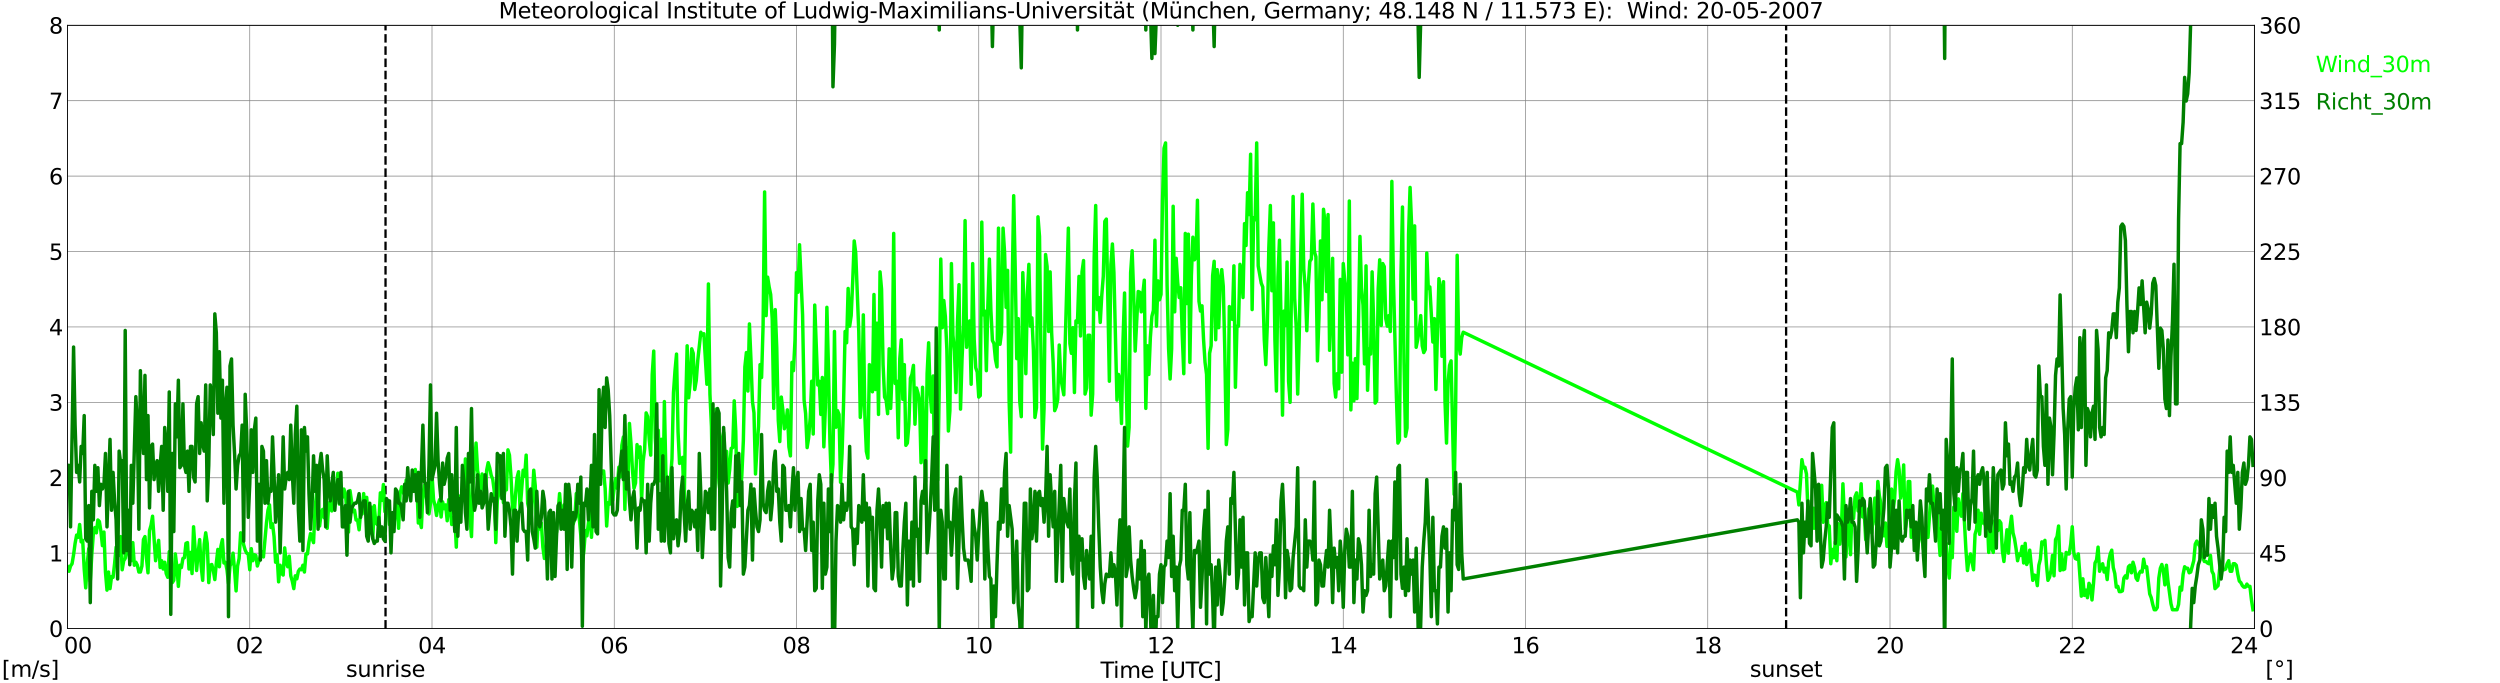 <?xml version="1.0" encoding="utf-8" standalone="no"?>
<!DOCTYPE svg PUBLIC "-//W3C//DTD SVG 1.1//EN"
  "http://www.w3.org/Graphics/SVG/1.1/DTD/svg11.dtd">
<svg xmlns:xlink="http://www.w3.org/1999/xlink" width="1085.4pt" height="296.64pt" viewBox="0 0 1085.4 296.64" xmlns="http://www.w3.org/2000/svg" version="1.1">
 <defs>
  <style type="text/css">*{stroke-linejoin: round; stroke-linecap: butt}</style>
 </defs>
 <g id="figure_1">
  <g id="patch_1">
   <path d="M 0 296.64 
L 1085.4 296.64 
L 1085.4 0 
L 0 0 
z
" style="fill: #ffffff"/>
  </g>
  <g id="axes_1">
   <g id="patch_2">
    <path d="M 29.306 272.909 
L 978.814 272.909 
L 978.814 10.976 
L 29.306 10.976 
z
" style="fill: #ffffff"/>
   </g>
   <g id="patch_3">
    <path d="M 978.814 272.909 
L 978.814 272.909 
L 978.814 10.976 
L 978.814 10.976 
z
" clip-path="url(#p60c9906c3b)" style="fill: #d3d3d3; opacity: 0.25; stroke: #d3d3d3; stroke-linejoin: miter"/>
   </g>
   <g id="matplotlib.axis_1">
    <g id="xtick_1">
     <g id="line2d_1">
      <path d="M 29.306 272.909 
L 29.306 10.976 
" clip-path="url(#p60c9906c3b)" style="fill: none; stroke: #808080; stroke-width: 0.3; stroke-linecap: square"/>
     </g>
     <g id="line2d_2"/>
     <g id="text_1">
      <!--    00 -->
      <g transform="translate(18.733 283.627) scale(0.095 -0.095)">
       <defs>
        <path id="DejaVuSans-20" transform="scale(0.016)"/>
        <path id="DejaVuSans-30" d="M 2034 4250 
Q 1547 4250 1301 3770 
Q 1056 3291 1056 2328 
Q 1056 1369 1301 889 
Q 1547 409 2034 409 
Q 2525 409 2770 889 
Q 3016 1369 3016 2328 
Q 3016 3291 2770 3770 
Q 2525 4250 2034 4250 
z
M 2034 4750 
Q 2819 4750 3233 4129 
Q 3647 3509 3647 2328 
Q 3647 1150 3233 529 
Q 2819 -91 2034 -91 
Q 1250 -91 836 529 
Q 422 1150 422 2328 
Q 422 3509 836 4129 
Q 1250 4750 2034 4750 
z
" transform="scale(0.016)"/>
       </defs>
       <use xlink:href="#DejaVuSans-20"/>
       <use xlink:href="#DejaVuSans-20" transform="translate(31.787 0)"/>
       <use xlink:href="#DejaVuSans-20" transform="translate(63.574 0)"/>
       <use xlink:href="#DejaVuSans-30" transform="translate(95.361 0)"/>
       <use xlink:href="#DejaVuSans-30" transform="translate(158.984 0)"/>
      </g>
     </g>
    </g>
    <g id="xtick_2">
     <g id="line2d_3">
      <path d="M 108.431 272.909 
L 108.431 10.976 
" clip-path="url(#p60c9906c3b)" style="fill: none; stroke: #808080; stroke-width: 0.3; stroke-linecap: square"/>
     </g>
     <g id="line2d_4"/>
     <g id="text_2">
      <!-- 02 -->
      <g transform="translate(102.387 283.627) scale(0.095 -0.095)">
       <defs>
        <path id="DejaVuSans-32" d="M 1228 531 
L 3431 531 
L 3431 0 
L 469 0 
L 469 531 
Q 828 903 1448 1529 
Q 2069 2156 2228 2338 
Q 2531 2678 2651 2914 
Q 2772 3150 2772 3378 
Q 2772 3750 2511 3984 
Q 2250 4219 1831 4219 
Q 1534 4219 1204 4116 
Q 875 4013 500 3803 
L 500 4441 
Q 881 4594 1212 4672 
Q 1544 4750 1819 4750 
Q 2544 4750 2975 4387 
Q 3406 4025 3406 3419 
Q 3406 3131 3298 2873 
Q 3191 2616 2906 2266 
Q 2828 2175 2409 1742 
Q 1991 1309 1228 531 
z
" transform="scale(0.016)"/>
       </defs>
       <use xlink:href="#DejaVuSans-30"/>
       <use xlink:href="#DejaVuSans-32" transform="translate(63.623 0)"/>
      </g>
     </g>
    </g>
    <g id="xtick_3">
     <g id="line2d_5">
      <path d="M 187.557 272.909 
L 187.557 10.976 
" clip-path="url(#p60c9906c3b)" style="fill: none; stroke: #808080; stroke-width: 0.3; stroke-linecap: square"/>
     </g>
     <g id="line2d_6"/>
     <g id="text_3">
      <!-- 04 -->
      <g transform="translate(181.513 283.627) scale(0.095 -0.095)">
       <defs>
        <path id="DejaVuSans-34" d="M 2419 4116 
L 825 1625 
L 2419 1625 
L 2419 4116 
z
M 2253 4666 
L 3047 4666 
L 3047 1625 
L 3713 1625 
L 3713 1100 
L 3047 1100 
L 3047 0 
L 2419 0 
L 2419 1100 
L 313 1100 
L 313 1709 
L 2253 4666 
z
" transform="scale(0.016)"/>
       </defs>
       <use xlink:href="#DejaVuSans-30"/>
       <use xlink:href="#DejaVuSans-34" transform="translate(63.623 0)"/>
      </g>
     </g>
    </g>
    <g id="xtick_4">
     <g id="line2d_7">
      <path d="M 266.683 272.909 
L 266.683 10.976 
" clip-path="url(#p60c9906c3b)" style="fill: none; stroke: #808080; stroke-width: 0.3; stroke-linecap: square"/>
     </g>
     <g id="line2d_8"/>
     <g id="text_4">
      <!-- 06 -->
      <g transform="translate(260.638 283.627) scale(0.095 -0.095)">
       <defs>
        <path id="DejaVuSans-36" d="M 2113 2584 
Q 1688 2584 1439 2293 
Q 1191 2003 1191 1497 
Q 1191 994 1439 701 
Q 1688 409 2113 409 
Q 2538 409 2786 701 
Q 3034 994 3034 1497 
Q 3034 2003 2786 2293 
Q 2538 2584 2113 2584 
z
M 3366 4563 
L 3366 3988 
Q 3128 4100 2886 4159 
Q 2644 4219 2406 4219 
Q 1781 4219 1451 3797 
Q 1122 3375 1075 2522 
Q 1259 2794 1537 2939 
Q 1816 3084 2150 3084 
Q 2853 3084 3261 2657 
Q 3669 2231 3669 1497 
Q 3669 778 3244 343 
Q 2819 -91 2113 -91 
Q 1303 -91 875 529 
Q 447 1150 447 2328 
Q 447 3434 972 4092 
Q 1497 4750 2381 4750 
Q 2619 4750 2861 4703 
Q 3103 4656 3366 4563 
z
" transform="scale(0.016)"/>
       </defs>
       <use xlink:href="#DejaVuSans-30"/>
       <use xlink:href="#DejaVuSans-36" transform="translate(63.623 0)"/>
      </g>
     </g>
    </g>
    <g id="xtick_5">
     <g id="line2d_9">
      <path d="M 345.808 272.909 
L 345.808 10.976 
" clip-path="url(#p60c9906c3b)" style="fill: none; stroke: #808080; stroke-width: 0.3; stroke-linecap: square"/>
     </g>
     <g id="line2d_10"/>
     <g id="text_5">
      <!-- 08 -->
      <g transform="translate(339.764 283.627) scale(0.095 -0.095)">
       <defs>
        <path id="DejaVuSans-38" d="M 2034 2216 
Q 1584 2216 1326 1975 
Q 1069 1734 1069 1313 
Q 1069 891 1326 650 
Q 1584 409 2034 409 
Q 2484 409 2743 651 
Q 3003 894 3003 1313 
Q 3003 1734 2745 1975 
Q 2488 2216 2034 2216 
z
M 1403 2484 
Q 997 2584 770 2862 
Q 544 3141 544 3541 
Q 544 4100 942 4425 
Q 1341 4750 2034 4750 
Q 2731 4750 3128 4425 
Q 3525 4100 3525 3541 
Q 3525 3141 3298 2862 
Q 3072 2584 2669 2484 
Q 3125 2378 3379 2068 
Q 3634 1759 3634 1313 
Q 3634 634 3220 271 
Q 2806 -91 2034 -91 
Q 1263 -91 848 271 
Q 434 634 434 1313 
Q 434 1759 690 2068 
Q 947 2378 1403 2484 
z
M 1172 3481 
Q 1172 3119 1398 2916 
Q 1625 2713 2034 2713 
Q 2441 2713 2670 2916 
Q 2900 3119 2900 3481 
Q 2900 3844 2670 4047 
Q 2441 4250 2034 4250 
Q 1625 4250 1398 4047 
Q 1172 3844 1172 3481 
z
" transform="scale(0.016)"/>
       </defs>
       <use xlink:href="#DejaVuSans-30"/>
       <use xlink:href="#DejaVuSans-38" transform="translate(63.623 0)"/>
      </g>
     </g>
    </g>
    <g id="xtick_6">
     <g id="line2d_11">
      <path d="M 424.934 272.909 
L 424.934 10.976 
" clip-path="url(#p60c9906c3b)" style="fill: none; stroke: #808080; stroke-width: 0.3; stroke-linecap: square"/>
     </g>
     <g id="line2d_12"/>
     <g id="text_6">
      <!-- 10 -->
      <g transform="translate(418.89 283.627) scale(0.095 -0.095)">
       <defs>
        <path id="DejaVuSans-31" d="M 794 531 
L 1825 531 
L 1825 4091 
L 703 3866 
L 703 4441 
L 1819 4666 
L 2450 4666 
L 2450 531 
L 3481 531 
L 3481 0 
L 794 0 
L 794 531 
z
" transform="scale(0.016)"/>
       </defs>
       <use xlink:href="#DejaVuSans-31"/>
       <use xlink:href="#DejaVuSans-30" transform="translate(63.623 0)"/>
      </g>
     </g>
    </g>
    <g id="xtick_7">
     <g id="line2d_13">
      <path d="M 504.06 272.909 
L 504.06 10.976 
" clip-path="url(#p60c9906c3b)" style="fill: none; stroke: #808080; stroke-width: 0.3; stroke-linecap: square"/>
     </g>
     <g id="line2d_14"/>
     <g id="text_7">
      <!-- 12 -->
      <g transform="translate(498.015 283.627) scale(0.095 -0.095)">
       <use xlink:href="#DejaVuSans-31"/>
       <use xlink:href="#DejaVuSans-32" transform="translate(63.623 0)"/>
      </g>
     </g>
    </g>
    <g id="xtick_8">
     <g id="line2d_15">
      <path d="M 583.185 272.909 
L 583.185 10.976 
" clip-path="url(#p60c9906c3b)" style="fill: none; stroke: #808080; stroke-width: 0.3; stroke-linecap: square"/>
     </g>
     <g id="line2d_16"/>
     <g id="text_8">
      <!-- 14 -->
      <g transform="translate(577.141 283.627) scale(0.095 -0.095)">
       <use xlink:href="#DejaVuSans-31"/>
       <use xlink:href="#DejaVuSans-34" transform="translate(63.623 0)"/>
      </g>
     </g>
    </g>
    <g id="xtick_9">
     <g id="line2d_17">
      <path d="M 662.311 272.909 
L 662.311 10.976 
" clip-path="url(#p60c9906c3b)" style="fill: none; stroke: #808080; stroke-width: 0.3; stroke-linecap: square"/>
     </g>
     <g id="line2d_18"/>
     <g id="text_9">
      <!-- 16 -->
      <g transform="translate(656.267 283.627) scale(0.095 -0.095)">
       <use xlink:href="#DejaVuSans-31"/>
       <use xlink:href="#DejaVuSans-36" transform="translate(63.623 0)"/>
      </g>
     </g>
    </g>
    <g id="xtick_10">
     <g id="line2d_19">
      <path d="M 741.437 272.909 
L 741.437 10.976 
" clip-path="url(#p60c9906c3b)" style="fill: none; stroke: #808080; stroke-width: 0.3; stroke-linecap: square"/>
     </g>
     <g id="line2d_20"/>
     <g id="text_10">
      <!-- 18 -->
      <g transform="translate(735.392 283.627) scale(0.095 -0.095)">
       <use xlink:href="#DejaVuSans-31"/>
       <use xlink:href="#DejaVuSans-38" transform="translate(63.623 0)"/>
      </g>
     </g>
    </g>
    <g id="xtick_11">
     <g id="line2d_21">
      <path d="M 820.562 272.909 
L 820.562 10.976 
" clip-path="url(#p60c9906c3b)" style="fill: none; stroke: #808080; stroke-width: 0.3; stroke-linecap: square"/>
     </g>
     <g id="line2d_22"/>
     <g id="text_11">
      <!-- 20 -->
      <g transform="translate(814.518 283.627) scale(0.095 -0.095)">
       <use xlink:href="#DejaVuSans-32"/>
       <use xlink:href="#DejaVuSans-30" transform="translate(63.623 0)"/>
      </g>
     </g>
    </g>
    <g id="xtick_12">
     <g id="line2d_23">
      <path d="M 899.688 272.909 
L 899.688 10.976 
" clip-path="url(#p60c9906c3b)" style="fill: none; stroke: #808080; stroke-width: 0.3; stroke-linecap: square"/>
     </g>
     <g id="line2d_24"/>
     <g id="text_12">
      <!-- 22 -->
      <g transform="translate(893.644 283.627) scale(0.095 -0.095)">
       <use xlink:href="#DejaVuSans-32"/>
       <use xlink:href="#DejaVuSans-32" transform="translate(63.623 0)"/>
      </g>
     </g>
    </g>
    <g id="xtick_13">
     <g id="line2d_25">
      <path d="M 978.814 272.909 
L 978.814 10.976 
" clip-path="url(#p60c9906c3b)" style="fill: none; stroke: #808080; stroke-width: 0.3; stroke-linecap: square"/>
     </g>
     <g id="line2d_26"/>
     <g id="text_13">
      <!-- 24    -->
      <g transform="translate(968.241 283.627) scale(0.095 -0.095)">
       <use xlink:href="#DejaVuSans-32"/>
       <use xlink:href="#DejaVuSans-34" transform="translate(63.623 0)"/>
       <use xlink:href="#DejaVuSans-20" transform="translate(127.246 0)"/>
       <use xlink:href="#DejaVuSans-20" transform="translate(159.033 0)"/>
       <use xlink:href="#DejaVuSans-20" transform="translate(190.82 0)"/>
      </g>
     </g>
    </g>
    <g id="text_14">
     <!-- Time [UTC] -->
     <g transform="translate(477.806 294.322) scale(0.095 -0.095)">
      <defs>
       <path id="DejaVuSans-54" d="M -19 4666 
L 3928 4666 
L 3928 4134 
L 2272 4134 
L 2272 0 
L 1638 0 
L 1638 4134 
L -19 4134 
L -19 4666 
z
" transform="scale(0.016)"/>
       <path id="DejaVuSans-69" d="M 603 3500 
L 1178 3500 
L 1178 0 
L 603 0 
L 603 3500 
z
M 603 4863 
L 1178 4863 
L 1178 4134 
L 603 4134 
L 603 4863 
z
" transform="scale(0.016)"/>
       <path id="DejaVuSans-6d" d="M 3328 2828 
Q 3544 3216 3844 3400 
Q 4144 3584 4550 3584 
Q 5097 3584 5394 3201 
Q 5691 2819 5691 2113 
L 5691 0 
L 5113 0 
L 5113 2094 
Q 5113 2597 4934 2840 
Q 4756 3084 4391 3084 
Q 3944 3084 3684 2787 
Q 3425 2491 3425 1978 
L 3425 0 
L 2847 0 
L 2847 2094 
Q 2847 2600 2669 2842 
Q 2491 3084 2119 3084 
Q 1678 3084 1418 2786 
Q 1159 2488 1159 1978 
L 1159 0 
L 581 0 
L 581 3500 
L 1159 3500 
L 1159 2956 
Q 1356 3278 1631 3431 
Q 1906 3584 2284 3584 
Q 2666 3584 2933 3390 
Q 3200 3197 3328 2828 
z
" transform="scale(0.016)"/>
       <path id="DejaVuSans-65" d="M 3597 1894 
L 3597 1613 
L 953 1613 
Q 991 1019 1311 708 
Q 1631 397 2203 397 
Q 2534 397 2845 478 
Q 3156 559 3463 722 
L 3463 178 
Q 3153 47 2828 -22 
Q 2503 -91 2169 -91 
Q 1331 -91 842 396 
Q 353 884 353 1716 
Q 353 2575 817 3079 
Q 1281 3584 2069 3584 
Q 2775 3584 3186 3129 
Q 3597 2675 3597 1894 
z
M 3022 2063 
Q 3016 2534 2758 2815 
Q 2500 3097 2075 3097 
Q 1594 3097 1305 2825 
Q 1016 2553 972 2059 
L 3022 2063 
z
" transform="scale(0.016)"/>
       <path id="DejaVuSans-5b" d="M 550 4863 
L 1875 4863 
L 1875 4416 
L 1125 4416 
L 1125 -397 
L 1875 -397 
L 1875 -844 
L 550 -844 
L 550 4863 
z
" transform="scale(0.016)"/>
       <path id="DejaVuSans-55" d="M 556 4666 
L 1191 4666 
L 1191 1831 
Q 1191 1081 1462 751 
Q 1734 422 2344 422 
Q 2950 422 3222 751 
Q 3494 1081 3494 1831 
L 3494 4666 
L 4128 4666 
L 4128 1753 
Q 4128 841 3676 375 
Q 3225 -91 2344 -91 
Q 1459 -91 1007 375 
Q 556 841 556 1753 
L 556 4666 
z
" transform="scale(0.016)"/>
       <path id="DejaVuSans-43" d="M 4122 4306 
L 4122 3641 
Q 3803 3938 3442 4084 
Q 3081 4231 2675 4231 
Q 1875 4231 1450 3742 
Q 1025 3253 1025 2328 
Q 1025 1406 1450 917 
Q 1875 428 2675 428 
Q 3081 428 3442 575 
Q 3803 722 4122 1019 
L 4122 359 
Q 3791 134 3420 21 
Q 3050 -91 2638 -91 
Q 1578 -91 968 557 
Q 359 1206 359 2328 
Q 359 3453 968 4101 
Q 1578 4750 2638 4750 
Q 3056 4750 3426 4639 
Q 3797 4528 4122 4306 
z
" transform="scale(0.016)"/>
       <path id="DejaVuSans-5d" d="M 1947 4863 
L 1947 -844 
L 622 -844 
L 622 -397 
L 1369 -397 
L 1369 4416 
L 622 4416 
L 622 4863 
L 1947 4863 
z
" transform="scale(0.016)"/>
      </defs>
      <use xlink:href="#DejaVuSans-54"/>
      <use xlink:href="#DejaVuSans-69" transform="translate(57.959 0)"/>
      <use xlink:href="#DejaVuSans-6d" transform="translate(85.742 0)"/>
      <use xlink:href="#DejaVuSans-65" transform="translate(183.154 0)"/>
      <use xlink:href="#DejaVuSans-20" transform="translate(244.678 0)"/>
      <use xlink:href="#DejaVuSans-5b" transform="translate(276.465 0)"/>
      <use xlink:href="#DejaVuSans-55" transform="translate(315.479 0)"/>
      <use xlink:href="#DejaVuSans-54" transform="translate(388.672 0)"/>
      <use xlink:href="#DejaVuSans-43" transform="translate(443.881 0)"/>
      <use xlink:href="#DejaVuSans-5d" transform="translate(513.705 0)"/>
     </g>
    </g>
   </g>
   <g id="matplotlib.axis_2">
    <g id="ytick_1">
     <g id="line2d_27">
      <path d="M 29.306 272.909 
L 978.814 272.909 
" clip-path="url(#p60c9906c3b)" style="fill: none; stroke: #808080; stroke-width: 0.3; stroke-linecap: square"/>
     </g>
     <g id="line2d_28"/>
     <g id="text_15">
      <!-- 0 -->
      <g transform="translate(21.261 276.518) scale(0.095 -0.095)">
       <use xlink:href="#DejaVuSans-30"/>
      </g>
     </g>
    </g>
    <g id="ytick_2">
     <g id="line2d_29">
      <path d="M 29.306 240.167 
L 978.814 240.167 
" clip-path="url(#p60c9906c3b)" style="fill: none; stroke: #808080; stroke-width: 0.3; stroke-linecap: square"/>
     </g>
     <g id="line2d_30"/>
     <g id="text_16">
      <!-- 1 -->
      <g transform="translate(21.261 243.776) scale(0.095 -0.095)">
       <use xlink:href="#DejaVuSans-31"/>
      </g>
     </g>
    </g>
    <g id="ytick_3">
     <g id="line2d_31">
      <path d="M 29.306 207.426 
L 978.814 207.426 
" clip-path="url(#p60c9906c3b)" style="fill: none; stroke: #808080; stroke-width: 0.3; stroke-linecap: square"/>
     </g>
     <g id="line2d_32"/>
     <g id="text_17">
      <!-- 2 -->
      <g transform="translate(21.261 211.035) scale(0.095 -0.095)">
       <use xlink:href="#DejaVuSans-32"/>
      </g>
     </g>
    </g>
    <g id="ytick_4">
     <g id="line2d_33">
      <path d="M 29.306 174.684 
L 978.814 174.684 
" clip-path="url(#p60c9906c3b)" style="fill: none; stroke: #808080; stroke-width: 0.3; stroke-linecap: square"/>
     </g>
     <g id="line2d_34"/>
     <g id="text_18">
      <!-- 3 -->
      <g transform="translate(21.261 178.293) scale(0.095 -0.095)">
       <defs>
        <path id="DejaVuSans-33" d="M 2597 2516 
Q 3050 2419 3304 2112 
Q 3559 1806 3559 1356 
Q 3559 666 3084 287 
Q 2609 -91 1734 -91 
Q 1441 -91 1130 -33 
Q 819 25 488 141 
L 488 750 
Q 750 597 1062 519 
Q 1375 441 1716 441 
Q 2309 441 2620 675 
Q 2931 909 2931 1356 
Q 2931 1769 2642 2001 
Q 2353 2234 1838 2234 
L 1294 2234 
L 1294 2753 
L 1863 2753 
Q 2328 2753 2575 2939 
Q 2822 3125 2822 3475 
Q 2822 3834 2567 4026 
Q 2313 4219 1838 4219 
Q 1578 4219 1281 4162 
Q 984 4106 628 3988 
L 628 4550 
Q 988 4650 1302 4700 
Q 1616 4750 1894 4750 
Q 2613 4750 3031 4423 
Q 3450 4097 3450 3541 
Q 3450 3153 3228 2886 
Q 3006 2619 2597 2516 
z
" transform="scale(0.016)"/>
       </defs>
       <use xlink:href="#DejaVuSans-33"/>
      </g>
     </g>
    </g>
    <g id="ytick_5">
     <g id="line2d_35">
      <path d="M 29.306 141.942 
L 978.814 141.942 
" clip-path="url(#p60c9906c3b)" style="fill: none; stroke: #808080; stroke-width: 0.3; stroke-linecap: square"/>
     </g>
     <g id="line2d_36"/>
     <g id="text_19">
      <!-- 4 -->
      <g transform="translate(21.261 145.551) scale(0.095 -0.095)">
       <use xlink:href="#DejaVuSans-34"/>
      </g>
     </g>
    </g>
    <g id="ytick_6">
     <g id="line2d_37">
      <path d="M 29.306 109.201 
L 978.814 109.201 
" clip-path="url(#p60c9906c3b)" style="fill: none; stroke: #808080; stroke-width: 0.3; stroke-linecap: square"/>
     </g>
     <g id="line2d_38"/>
     <g id="text_20">
      <!-- 5 -->
      <g transform="translate(21.261 112.81) scale(0.095 -0.095)">
       <defs>
        <path id="DejaVuSans-35" d="M 691 4666 
L 3169 4666 
L 3169 4134 
L 1269 4134 
L 1269 2991 
Q 1406 3038 1543 3061 
Q 1681 3084 1819 3084 
Q 2600 3084 3056 2656 
Q 3513 2228 3513 1497 
Q 3513 744 3044 326 
Q 2575 -91 1722 -91 
Q 1428 -91 1123 -41 
Q 819 9 494 109 
L 494 744 
Q 775 591 1075 516 
Q 1375 441 1709 441 
Q 2250 441 2565 725 
Q 2881 1009 2881 1497 
Q 2881 1984 2565 2268 
Q 2250 2553 1709 2553 
Q 1456 2553 1204 2497 
Q 953 2441 691 2322 
L 691 4666 
z
" transform="scale(0.016)"/>
       </defs>
       <use xlink:href="#DejaVuSans-35"/>
      </g>
     </g>
    </g>
    <g id="ytick_7">
     <g id="line2d_39">
      <path d="M 29.306 76.459 
L 978.814 76.459 
" clip-path="url(#p60c9906c3b)" style="fill: none; stroke: #808080; stroke-width: 0.3; stroke-linecap: square"/>
     </g>
     <g id="line2d_40"/>
     <g id="text_21">
      <!-- 6 -->
      <g transform="translate(21.261 80.068) scale(0.095 -0.095)">
       <use xlink:href="#DejaVuSans-36"/>
      </g>
     </g>
    </g>
    <g id="ytick_8">
     <g id="line2d_41">
      <path d="M 29.306 43.717 
L 978.814 43.717 
" clip-path="url(#p60c9906c3b)" style="fill: none; stroke: #808080; stroke-width: 0.3; stroke-linecap: square"/>
     </g>
     <g id="line2d_42"/>
     <g id="text_22">
      <!-- 7 -->
      <g transform="translate(21.261 47.327) scale(0.095 -0.095)">
       <defs>
        <path id="DejaVuSans-37" d="M 525 4666 
L 3525 4666 
L 3525 4397 
L 1831 0 
L 1172 0 
L 2766 4134 
L 525 4134 
L 525 4666 
z
" transform="scale(0.016)"/>
       </defs>
       <use xlink:href="#DejaVuSans-37"/>
      </g>
     </g>
    </g>
    <g id="ytick_9">
     <g id="line2d_43">
      <path d="M 29.306 10.976 
L 978.814 10.976 
" clip-path="url(#p60c9906c3b)" style="fill: none; stroke: #808080; stroke-width: 0.3; stroke-linecap: square"/>
     </g>
     <g id="line2d_44"/>
     <g id="text_23">
      <!-- 8 -->
      <g transform="translate(21.261 14.585) scale(0.095 -0.095)">
       <use xlink:href="#DejaVuSans-38"/>
      </g>
     </g>
    </g>
   </g>
   <g id="line2d_45">
    <path d="M 167.38 272.909 
L 167.38 10.976 
" clip-path="url(#p60c9906c3b)" style="fill: none; stroke-dasharray: 3.7,1.6; stroke-dashoffset: 0; stroke: #000000"/>
   </g>
   <g id="line2d_46">
    <path d="M 775.461 272.909 
L 775.461 10.976 
" clip-path="url(#p60c9906c3b)" style="fill: none; stroke-dasharray: 3.7,1.6; stroke-dashoffset: 0; stroke: #000000"/>
   </g>
   <g id="line2d_47">
    <path d="M 29.306 246.061 
L 29.965 248.025 
L 30.625 245.733 
L 31.284 244.751 
L 31.943 240.822 
L 32.603 235.911 
L 33.262 232.309 
L 33.921 233.291 
L 34.581 227.725 
L 35.24 235.256 
L 35.9 234.601 
L 36.559 247.043 
L 37.218 255.228 
L 37.878 244.751 
L 38.537 238.203 
L 39.197 252.282 
L 39.856 240.822 
L 40.515 231.982 
L 41.175 229.035 
L 41.834 231.327 
L 42.493 225.761 
L 43.153 226.416 
L 43.812 230.672 
L 44.472 236.893 
L 45.131 231 
L 45.79 248.353 
L 46.45 256.211 
L 47.109 248.353 
L 47.768 255.556 
L 48.428 250.317 
L 49.087 250.644 
L 49.747 244.751 
L 50.406 237.548 
L 51.065 238.53 
L 51.725 241.149 
L 52.384 232.964 
L 53.043 247.37 
L 53.703 243.441 
L 54.362 242.459 
L 55.022 234.601 
L 56.34 243.114 
L 57 243.441 
L 57.659 235.583 
L 58.319 245.406 
L 58.978 244.096 
L 59.637 245.406 
L 60.297 248.353 
L 60.956 248.353 
L 61.615 245.733 
L 62.275 234.274 
L 62.934 232.964 
L 63.594 242.459 
L 64.253 248.68 
L 64.912 230.345 
L 65.572 228.053 
L 66.231 224.124 
L 67.55 243.441 
L 68.869 234.601 
L 69.528 246.388 
L 70.187 243.441 
L 70.847 247.043 
L 71.506 244.096 
L 72.166 249.007 
L 72.825 250.644 
L 73.484 239.512 
L 74.144 250.972 
L 74.803 252.936 
L 75.462 251.954 
L 76.122 240.495 
L 76.781 246.061 
L 77.441 254.573 
L 78.1 245.406 
L 78.759 246.388 
L 79.419 242.459 
L 80.078 242.132 
L 80.737 235.911 
L 81.397 235.583 
L 82.056 247.043 
L 82.716 239.84 
L 83.375 249.007 
L 84.034 228.708 
L 85.353 247.698 
L 86.013 240.167 
L 86.672 234.274 
L 87.331 245.733 
L 87.991 251.954 
L 88.65 236.238 
L 89.309 231.327 
L 89.969 235.911 
L 90.628 252.936 
L 91.288 245.406 
L 91.947 245.078 
L 92.606 247.698 
L 93.266 251.627 
L 93.925 244.424 
L 94.584 238.53 
L 95.244 246.061 
L 95.903 237.22 
L 96.563 234.274 
L 97.222 244.424 
L 97.881 244.096 
L 98.541 247.37 
L 99.2 253.264 
L 99.86 245.733 
L 100.519 244.424 
L 101.178 240.167 
L 101.838 247.37 
L 102.497 256.538 
L 103.156 245.733 
L 103.816 242.459 
L 104.475 231.327 
L 105.135 232.637 
L 105.794 236.566 
L 106.453 238.857 
L 107.113 240.167 
L 107.772 240.495 
L 108.431 247.37 
L 109.091 238.203 
L 109.75 243.441 
L 110.41 240.822 
L 111.069 241.149 
L 111.728 245.733 
L 113.047 241.477 
L 113.707 239.512 
L 114.366 241.804 
L 115.685 227.071 
L 116.344 221.504 
L 117.003 219.213 
L 117.663 229.035 
L 118.322 227.398 
L 118.982 232.964 
L 119.641 244.096 
L 120.3 240.822 
L 120.96 252.609 
L 121.619 245.406 
L 122.278 249.007 
L 122.938 249.662 
L 123.597 237.875 
L 124.257 244.096 
L 124.916 246.061 
L 125.575 241.477 
L 126.235 249.99 
L 126.894 252.282 
L 127.553 255.556 
L 128.213 249.99 
L 128.872 251.299 
L 129.532 248.025 
L 130.191 247.043 
L 130.85 247.37 
L 131.51 245.406 
L 132.169 248.353 
L 132.829 240.495 
L 133.488 240.495 
L 134.147 235.256 
L 134.807 231.654 
L 136.125 235.583 
L 136.785 220.522 
L 137.444 214.301 
L 138.104 215.938 
L 138.763 228.38 
L 139.422 222.814 
L 140.082 221.177 
L 140.741 224.779 
L 141.4 212.009 
L 142.06 229.362 
L 142.719 218.558 
L 143.379 217.903 
L 144.038 221.832 
L 144.697 215.938 
L 145.357 217.903 
L 146.016 212.992 
L 146.676 205.461 
L 147.335 218.885 
L 147.994 213.319 
L 148.654 215.938 
L 149.313 212.337 
L 149.972 214.301 
L 151.291 231 
L 151.951 212.992 
L 153.269 222.159 
L 153.929 221.504 
L 154.588 225.761 
L 155.247 225.761 
L 155.907 230.017 
L 156.566 222.159 
L 157.226 223.142 
L 157.885 214.301 
L 158.544 221.832 
L 159.204 215.938 
L 159.863 224.451 
L 160.523 231.327 
L 161.182 220.195 
L 161.841 233.619 
L 162.501 219.54 
L 163.16 227.071 
L 163.819 227.725 
L 164.479 226.416 
L 165.138 213.974 
L 165.798 217.248 
L 166.457 210.372 
L 167.116 222.159 
L 168.435 218.23 
L 169.094 227.725 
L 169.754 224.124 
L 170.413 228.38 
L 171.073 227.725 
L 171.732 220.522 
L 172.391 218.558 
L 173.051 229.362 
L 173.71 214.301 
L 174.37 211.355 
L 175.029 213.646 
L 175.688 214.956 
L 176.348 208.408 
L 177.007 209.063 
L 177.666 212.664 
L 178.985 207.753 
L 179.645 206.771 
L 180.304 203.824 
L 180.963 210.372 
L 181.623 227.071 
L 182.282 226.088 
L 182.941 229.035 
L 183.601 214.629 
L 184.26 210.7 
L 186.238 223.142 
L 186.898 218.558 
L 187.557 205.788 
L 188.217 216.921 
L 188.876 219.54 
L 189.535 223.796 
L 190.195 219.213 
L 190.854 216.921 
L 191.513 224.451 
L 192.173 217.903 
L 192.832 220.85 
L 193.492 219.213 
L 194.151 226.088 
L 194.81 216.921 
L 195.47 220.85 
L 196.129 227.725 
L 196.788 225.106 
L 197.448 224.124 
L 198.107 237.548 
L 198.767 214.956 
L 199.426 219.213 
L 200.085 215.284 
L 200.745 214.956 
L 201.404 215.284 
L 202.063 199.24 
L 202.723 211.027 
L 203.382 205.134 
L 204.042 224.451 
L 204.701 232.964 
L 205.36 210.7 
L 206.679 192.364 
L 207.339 204.151 
L 207.998 208.08 
L 208.657 213.646 
L 209.317 205.788 
L 209.976 208.408 
L 210.635 217.903 
L 211.295 204.151 
L 211.954 200.877 
L 212.614 203.169 
L 213.273 206.443 
L 213.932 208.08 
L 214.592 213.319 
L 215.251 235.583 
L 215.91 217.248 
L 216.57 214.301 
L 217.229 202.187 
L 217.889 208.08 
L 218.548 218.23 
L 219.207 212.664 
L 219.867 212.664 
L 220.526 195.311 
L 221.186 197.603 
L 221.845 206.771 
L 222.504 220.195 
L 223.164 224.779 
L 223.823 214.629 
L 224.482 207.426 
L 225.142 204.806 
L 225.801 221.504 
L 227.12 204.151 
L 227.779 206.771 
L 228.439 197.603 
L 229.098 218.558 
L 229.757 221.504 
L 230.417 227.071 
L 231.076 217.575 
L 231.736 204.151 
L 232.395 211.027 
L 233.054 237.548 
L 233.714 225.106 
L 234.373 229.69 
L 235.033 227.071 
L 235.692 237.548 
L 236.351 242.459 
L 237.011 239.512 
L 237.67 228.38 
L 238.329 224.124 
L 238.989 225.433 
L 239.648 234.928 
L 240.308 231.327 
L 240.967 232.964 
L 241.626 231 
L 242.945 214.301 
L 243.604 222.159 
L 244.264 227.071 
L 244.923 219.213 
L 245.583 226.416 
L 246.242 218.558 
L 246.901 228.38 
L 247.561 227.398 
L 248.22 228.38 
L 248.88 227.398 
L 249.539 225.433 
L 250.198 214.301 
L 250.858 222.814 
L 251.517 225.433 
L 252.176 232.637 
L 252.836 244.424 
L 253.495 239.185 
L 254.155 230.345 
L 254.814 232.637 
L 255.473 227.071 
L 256.133 219.54 
L 256.792 233.291 
L 257.451 221.177 
L 258.111 220.522 
L 258.77 219.54 
L 259.43 208.408 
L 260.089 205.788 
L 260.748 205.788 
L 261.408 204.479 
L 262.067 204.479 
L 262.726 212.009 
L 263.386 228.38 
L 264.045 218.23 
L 264.705 218.885 
L 265.364 207.753 
L 266.023 217.248 
L 266.683 211.682 
L 267.342 207.753 
L 268.002 212.009 
L 268.661 202.842 
L 269.32 207.098 
L 269.98 193.347 
L 270.639 189.745 
L 271.298 221.177 
L 271.958 194.329 
L 272.617 209.717 
L 273.277 183.852 
L 273.936 192.364 
L 274.595 204.151 
L 275.255 212.009 
L 275.914 209.717 
L 276.573 193.019 
L 277.233 198.585 
L 277.892 194.001 
L 278.552 217.575 
L 279.211 200.222 
L 279.87 194.984 
L 280.53 179.268 
L 281.189 180.905 
L 281.849 190.727 
L 282.508 197.603 
L 283.167 162.569 
L 283.827 152.42 
L 284.486 190.072 
L 285.145 200.222 
L 285.805 186.798 
L 286.464 208.735 
L 287.124 190.727 
L 287.783 222.487 
L 288.442 174.356 
L 289.102 205.134 
L 289.761 218.558 
L 290.42 207.426 
L 291.08 208.08 
L 291.739 199.24 
L 292.399 170.427 
L 293.058 160.932 
L 293.717 153.729 
L 294.377 187.453 
L 295.036 201.205 
L 295.696 200.55 
L 296.355 198.585 
L 297.014 221.177 
L 297.674 177.958 
L 298.333 150.128 
L 298.992 172.719 
L 299.652 166.171 
L 300.311 151.437 
L 300.971 153.402 
L 301.63 169.118 
L 302.289 165.189 
L 302.949 156.349 
L 304.267 144.234 
L 304.927 145.544 
L 305.586 144.889 
L 306.905 166.826 
L 307.564 123.28 
L 308.224 171.082 
L 308.883 185.161 
L 309.543 221.832 
L 310.202 211.355 
L 310.861 177.631 
L 311.521 197.93 
L 312.18 209.717 
L 312.839 215.284 
L 313.499 190.727 
L 314.158 187.781 
L 314.818 206.443 
L 315.477 195.966 
L 316.136 209.717 
L 316.796 203.824 
L 317.455 194.656 
L 318.114 194.329 
L 318.774 174.029 
L 319.433 187.126 
L 320.093 219.867 
L 320.752 201.859 
L 321.411 214.956 
L 322.071 206.443 
L 322.73 191.382 
L 323.39 159.295 
L 324.049 153.074 
L 324.708 169.773 
L 325.368 140.633 
L 326.027 156.021 
L 326.686 174.356 
L 327.346 179.268 
L 328.005 205.788 
L 328.665 194.329 
L 329.324 185.161 
L 329.983 158.313 
L 330.643 163.879 
L 331.302 141.287 
L 331.961 83.335 
L 332.621 137.031 
L 333.28 120.333 
L 333.94 124.589 
L 334.599 127.863 
L 335.258 138.341 
L 335.918 177.303 
L 336.577 134.412 
L 337.236 151.11 
L 337.896 182.542 
L 338.555 191.71 
L 339.215 172.392 
L 339.874 177.958 
L 340.533 186.143 
L 341.193 184.179 
L 341.852 177.958 
L 342.512 194.001 
L 343.171 197.93 
L 343.83 157.331 
L 344.49 160.932 
L 345.149 147.836 
L 345.808 118.368 
L 346.468 126.881 
L 347.127 106.254 
L 348.446 136.704 
L 349.105 173.702 
L 349.765 179.595 
L 350.424 194.329 
L 351.083 190.072 
L 351.743 181.56 
L 352.402 165.516 
L 353.062 188.435 
L 353.721 132.447 
L 355.04 167.153 
L 355.699 165.516 
L 356.359 179.923 
L 357.018 163.879 
L 357.677 194.001 
L 358.337 176.976 
L 358.996 133.429 
L 359.655 158.313 
L 360.315 191.71 
L 360.974 209.717 
L 361.634 201.532 
L 362.293 143.907 
L 362.952 185.489 
L 363.612 178.285 
L 364.271 179.923 
L 364.93 209.39 
L 365.59 196.948 
L 366.249 174.684 
L 366.909 143.907 
L 367.568 148.818 
L 368.227 125.244 
L 368.887 141.615 
L 369.546 137.031 
L 370.206 122.297 
L 370.865 104.617 
L 371.524 109.855 
L 372.843 143.907 
L 373.502 181.232 
L 374.162 173.047 
L 374.821 136.704 
L 375.481 180.25 
L 376.14 195.966 
L 376.799 198.913 
L 377.459 158.313 
L 378.777 170.1 
L 379.437 127.863 
L 380.096 169.118 
L 380.756 140.305 
L 381.415 179.923 
L 382.074 118.041 
L 382.734 125.571 
L 383.393 158.313 
L 384.053 172.392 
L 384.712 173.702 
L 385.371 179.595 
L 386.031 151.437 
L 386.69 177.303 
L 387.349 160.278 
L 388.009 101.343 
L 388.668 166.498 
L 389.328 165.516 
L 389.987 190.072 
L 390.646 155.694 
L 391.306 147.508 
L 391.965 173.374 
L 392.624 158.313 
L 393.284 193.347 
L 393.943 192.364 
L 394.603 184.179 
L 395.262 164.207 
L 395.921 162.569 
L 396.581 158.64 
L 397.24 184.179 
L 397.899 168.463 
L 398.559 170.755 
L 399.218 174.356 
L 399.878 200.877 
L 400.537 168.136 
L 401.196 195.639 
L 401.856 209.063 
L 402.515 162.242 
L 403.175 148.818 
L 403.834 170.755 
L 404.493 178.94 
L 405.153 163.224 
L 405.812 213.319 
L 406.471 205.461 
L 407.131 208.408 
L 407.79 167.808 
L 408.45 112.475 
L 409.109 142.27 
L 409.768 130.483 
L 410.428 137.358 
L 411.087 151.765 
L 411.746 187.126 
L 412.406 178.285 
L 413.065 114.439 
L 413.725 145.544 
L 414.384 152.42 
L 415.043 170.427 
L 415.703 139.978 
L 416.362 123.607 
L 417.022 177.631 
L 417.681 155.694 
L 418.34 140.96 
L 419 95.777 
L 419.659 150.782 
L 420.318 143.579 
L 420.978 139.323 
L 421.637 166.826 
L 422.297 114.439 
L 422.956 147.508 
L 423.615 159.623 
L 424.275 161.587 
L 424.934 172.392 
L 425.593 171.737 
L 426.253 96.431 
L 426.912 136.704 
L 427.572 135.066 
L 428.231 160.932 
L 428.89 132.447 
L 429.55 112.475 
L 430.209 134.739 
L 430.869 147.836 
L 431.528 149.145 
L 432.187 156.021 
L 432.847 159.295 
L 433.506 99.051 
L 434.165 149.473 
L 434.825 144.234 
L 435.484 99.051 
L 436.144 109.528 
L 436.803 133.429 
L 437.462 117.386 
L 438.122 174.029 
L 438.781 196.293 
L 439.44 125.244 
L 440.1 84.972 
L 440.759 116.404 
L 441.419 155.694 
L 442.078 138.341 
L 442.737 174.356 
L 443.397 180.905 
L 444.056 118.368 
L 444.716 136.049 
L 445.375 162.242 
L 446.034 127.863 
L 446.694 114.767 
L 447.353 141.615 
L 448.012 138.013 
L 448.672 152.092 
L 449.331 181.232 
L 449.991 176.976 
L 450.65 94.139 
L 451.309 102.652 
L 451.969 155.039 
L 452.628 194.984 
L 453.287 177.303 
L 453.947 110.51 
L 454.606 115.749 
L 455.266 143.907 
L 455.925 118.041 
L 456.584 144.562 
L 457.244 157.658 
L 457.903 178.285 
L 458.563 176.648 
L 459.222 173.374 
L 459.881 149.8 
L 460.541 164.207 
L 461.859 171.41 
L 463.838 99.051 
L 464.497 149.145 
L 465.156 153.402 
L 465.816 142.27 
L 466.475 170.427 
L 467.134 139.323 
L 467.794 139.978 
L 468.453 120.005 
L 469.113 145.871 
L 469.772 118.041 
L 470.431 113.13 
L 471.091 171.082 
L 471.75 168.463 
L 472.409 145.544 
L 473.069 145.544 
L 473.728 180.25 
L 474.388 171.082 
L 475.047 111.82 
L 475.706 89.228 
L 476.366 134.412 
L 477.025 129.173 
L 477.685 139.978 
L 478.344 128.191 
L 479.003 120.005 
L 479.663 96.104 
L 480.322 95.122 
L 481.641 165.516 
L 482.3 114.767 
L 482.96 105.926 
L 483.619 118.368 
L 484.938 173.702 
L 485.597 162.569 
L 486.256 164.861 
L 486.916 183.852 
L 487.575 147.508 
L 488.235 127.209 
L 488.894 164.207 
L 489.553 193.674 
L 490.213 185.489 
L 490.872 118.368 
L 491.532 108.873 
L 492.191 127.536 
L 492.85 152.42 
L 494.169 126.554 
L 494.828 126.881 
L 495.488 135.394 
L 496.147 127.863 
L 496.807 121.642 
L 497.466 177.303 
L 498.125 150.128 
L 498.785 162.569 
L 499.444 146.526 
L 500.103 137.358 
L 500.763 134.739 
L 501.422 104.289 
L 502.082 141.615 
L 502.741 121.97 
L 503.4 130.155 
L 504.06 127.863 
L 504.719 86.936 
L 505.379 64.345 
L 506.038 62.053 
L 506.697 123.607 
L 507.357 151.437 
L 508.016 164.534 
L 508.675 151.437 
L 509.335 89.556 
L 509.994 135.394 
L 510.654 112.147 
L 511.313 122.625 
L 511.972 129.173 
L 512.632 124.917 
L 513.291 145.544 
L 513.95 162.242 
L 514.61 101.343 
L 515.269 131.792 
L 515.929 101.67 
L 516.588 157.331 
L 517.247 119.678 
L 517.907 102.98 
L 518.566 112.802 
L 519.226 111.82 
L 519.885 86.936 
L 520.544 130.81 
L 521.204 135.066 
L 521.863 132.775 
L 522.522 147.181 
L 523.182 157.331 
L 523.841 162.569 
L 524.501 194.656 
L 525.16 153.402 
L 525.819 150.128 
L 526.479 119.678 
L 527.138 113.457 
L 527.797 147.508 
L 528.457 117.059 
L 529.116 142.27 
L 529.776 121.315 
L 530.435 117.059 
L 531.094 124.262 
L 531.754 152.092 
L 532.413 193.019 
L 533.073 186.471 
L 533.732 133.102 
L 535.051 138.668 
L 535.71 115.422 
L 536.369 168.136 
L 537.029 141.615 
L 537.688 141.615 
L 538.348 114.767 
L 539.007 118.041 
L 539.666 129.173 
L 540.326 97.086 
L 540.985 106.581 
L 541.644 83.662 
L 542.304 93.157 
L 542.963 66.964 
L 543.623 134.412 
L 544.282 94.467 
L 544.941 95.449 
L 545.601 62.053 
L 546.26 115.422 
L 547.579 122.952 
L 548.238 124.589 
L 548.898 147.508 
L 549.557 158.313 
L 550.216 140.96 
L 550.876 107.564 
L 551.535 89.228 
L 552.195 126.226 
L 552.854 96.759 
L 553.513 147.508 
L 554.173 169.773 
L 554.832 120.333 
L 555.491 104.289 
L 556.151 138.013 
L 556.81 180.25 
L 557.47 135.066 
L 558.129 141.287 
L 558.788 113.784 
L 559.448 165.516 
L 560.107 174.684 
L 560.766 119.023 
L 561.426 85.299 
L 562.085 129.5 
L 562.745 141.615 
L 563.404 171.082 
L 564.063 146.526 
L 564.723 109.528 
L 565.382 84.317 
L 566.042 116.731 
L 566.701 125.571 
L 567.36 143.579 
L 568.02 123.607 
L 568.679 113.457 
L 569.338 112.475 
L 569.998 88.573 
L 570.657 109.201 
L 571.317 111.493 
L 571.976 156.676 
L 572.635 138.013 
L 573.295 104.617 
L 573.954 130.155 
L 574.613 90.865 
L 575.273 96.431 
L 575.932 126.554 
L 576.592 93.157 
L 577.251 152.092 
L 578.57 112.147 
L 579.229 166.498 
L 579.889 172.392 
L 580.548 162.242 
L 581.207 168.79 
L 581.867 121.315 
L 582.526 161.587 
L 583.185 114.439 
L 583.845 121.97 
L 584.504 127.536 
L 585.164 154.057 
L 585.823 87.264 
L 586.482 177.958 
L 587.142 157.658 
L 587.801 174.029 
L 588.46 155.694 
L 589.12 173.047 
L 589.779 141.287 
L 590.439 102.652 
L 591.098 124.917 
L 591.757 132.447 
L 592.417 157.986 
L 593.076 115.422 
L 593.736 169.445 
L 594.395 151.437 
L 595.054 153.729 
L 595.714 118.041 
L 596.373 139.323 
L 597.032 175.011 
L 597.692 174.029 
L 598.351 125.571 
L 599.011 112.802 
L 599.67 141.287 
L 600.329 114.439 
L 600.989 115.749 
L 601.648 138.341 
L 602.307 141.615 
L 602.967 137.031 
L 603.626 143.907 
L 604.286 78.751 
L 604.945 120.66 
L 606.264 172.392 
L 606.923 192.364 
L 607.582 191.055 
L 608.242 119.351 
L 608.901 89.883 
L 609.561 157.003 
L 610.22 189.418 
L 610.879 185.816 
L 611.539 101.67 
L 612.198 81.37 
L 612.858 97.741 
L 613.517 129.828 
L 614.176 98.068 
L 614.836 150.782 
L 615.495 147.508 
L 616.154 143.252 
L 616.814 137.031 
L 617.473 150.128 
L 618.133 153.074 
L 618.792 151.765 
L 619.451 109.855 
L 620.111 125.244 
L 620.77 124.589 
L 622.089 148.491 
L 622.748 138.341 
L 623.408 169.118 
L 624.726 120.988 
L 625.386 124.917 
L 626.045 154.711 
L 626.705 122.297 
L 627.364 174.356 
L 628.023 192.364 
L 628.683 166.171 
L 629.342 158.64 
L 630.001 156.676 
L 631.32 214.629 
L 631.98 176.976 
L 632.639 110.838 
L 633.298 148.818 
L 633.958 153.729 
L 634.617 146.526 
L 635.276 144.234 
L 780.34 213.646 
L 781 219.213 
L 782.318 199.568 
L 782.978 203.169 
L 783.637 202.842 
L 784.296 205.788 
L 784.956 222.159 
L 785.615 222.487 
L 786.275 226.088 
L 786.934 220.522 
L 787.593 229.362 
L 788.253 220.522 
L 788.912 228.053 
L 789.572 226.088 
L 790.231 225.761 
L 790.89 210.7 
L 791.55 226.743 
L 792.209 219.54 
L 792.868 218.23 
L 793.528 227.725 
L 794.187 228.38 
L 794.847 244.751 
L 795.506 238.53 
L 796.165 242.132 
L 796.825 235.256 
L 797.484 243.441 
L 798.143 227.398 
L 798.803 236.238 
L 799.462 229.69 
L 800.122 210.045 
L 800.781 224.451 
L 801.44 241.804 
L 802.1 230.672 
L 802.759 226.416 
L 803.419 240.822 
L 804.078 220.522 
L 804.737 225.106 
L 805.397 215.611 
L 806.056 213.974 
L 806.715 221.832 
L 807.375 219.54 
L 808.034 210.045 
L 808.694 224.451 
L 809.353 222.159 
L 810.012 234.274 
L 810.672 234.928 
L 811.331 220.85 
L 812.65 231.327 
L 813.969 216.266 
L 814.628 227.725 
L 815.287 209.063 
L 815.947 215.284 
L 816.606 218.558 
L 817.265 226.743 
L 817.925 232.637 
L 818.584 227.071 
L 819.244 237.22 
L 819.903 235.256 
L 820.562 219.213 
L 821.222 212.337 
L 821.881 221.832 
L 822.541 216.593 
L 823.2 204.806 
L 823.859 199.568 
L 824.519 203.824 
L 825.178 216.266 
L 825.837 212.992 
L 826.497 201.859 
L 827.156 229.69 
L 827.816 225.761 
L 828.475 209.063 
L 829.134 209.063 
L 829.794 233.291 
L 830.453 230.345 
L 831.112 229.69 
L 831.772 227.725 
L 832.431 239.512 
L 833.091 233.946 
L 833.75 227.398 
L 835.069 238.53 
L 835.728 232.964 
L 836.388 233.291 
L 837.047 233.291 
L 838.366 214.629 
L 839.025 211.027 
L 839.684 219.867 
L 840.344 231 
L 841.003 221.177 
L 841.663 232.309 
L 842.322 241.149 
L 842.981 229.035 
L 843.641 232.637 
L 844.3 235.583 
L 844.959 235.911 
L 845.619 245.733 
L 846.278 250.972 
L 846.938 236.893 
L 847.597 242.132 
L 848.256 220.195 
L 849.575 230.672 
L 850.235 216.593 
L 850.894 221.504 
L 851.553 224.124 
L 852.213 214.301 
L 853.531 238.857 
L 854.191 247.698 
L 854.85 243.114 
L 855.51 240.495 
L 856.828 247.37 
L 857.488 231.982 
L 858.147 229.69 
L 858.806 221.504 
L 859.466 231.982 
L 860.125 222.814 
L 860.785 227.071 
L 861.444 226.416 
L 862.103 228.38 
L 862.763 223.796 
L 863.422 239.84 
L 864.082 226.088 
L 864.741 237.875 
L 865.4 239.84 
L 866.06 226.088 
L 866.719 230.345 
L 867.378 230.345 
L 868.038 226.088 
L 868.697 227.071 
L 869.357 239.185 
L 870.016 243.769 
L 871.335 230.017 
L 871.994 240.167 
L 872.653 229.035 
L 873.313 224.124 
L 873.972 231.327 
L 874.632 233.946 
L 875.291 238.203 
L 875.95 243.441 
L 876.61 240.495 
L 877.269 241.149 
L 877.929 237.22 
L 878.588 244.424 
L 879.247 235.911 
L 879.907 245.078 
L 880.566 243.441 
L 881.225 238.857 
L 882.544 251.954 
L 883.204 249.662 
L 883.863 249.99 
L 884.522 254.246 
L 885.182 245.406 
L 885.841 242.786 
L 886.5 235.256 
L 887.16 236.238 
L 887.819 234.601 
L 888.479 245.078 
L 889.138 251.954 
L 889.797 250.644 
L 890.457 247.698 
L 891.116 241.149 
L 891.775 249.99 
L 892.435 234.274 
L 893.094 232.964 
L 893.754 228.38 
L 894.413 247.698 
L 895.072 240.495 
L 895.732 247.37 
L 896.391 247.043 
L 897.051 239.84 
L 897.71 240.495 
L 898.369 240.495 
L 899.029 236.238 
L 899.688 228.708 
L 900.347 239.84 
L 901.007 242.459 
L 901.666 242.786 
L 902.326 240.495 
L 903.644 258.83 
L 904.304 251.299 
L 904.963 258.502 
L 905.622 256.211 
L 906.282 259.485 
L 906.941 253.264 
L 907.601 254.573 
L 908.26 260.467 
L 908.919 253.264 
L 909.579 244.424 
L 910.238 243.114 
L 910.898 237.548 
L 911.557 248.025 
L 912.216 246.061 
L 912.876 244.751 
L 913.535 248.353 
L 914.194 246.715 
L 914.854 251.627 
L 915.513 243.769 
L 916.173 240.495 
L 916.832 238.857 
L 917.491 246.388 
L 918.151 249.007 
L 918.81 254.901 
L 919.469 254.573 
L 920.129 256.865 
L 920.788 256.865 
L 921.448 256.538 
L 922.107 250.972 
L 922.766 249.99 
L 923.426 250.972 
L 924.085 246.061 
L 924.745 245.406 
L 925.404 248.68 
L 926.063 244.096 
L 926.723 246.388 
L 927.382 250.972 
L 928.041 251.954 
L 928.701 249.007 
L 929.36 248.025 
L 930.02 248.353 
L 930.679 242.786 
L 931.338 246.388 
L 931.998 246.061 
L 933.316 257.848 
L 933.976 259.485 
L 934.635 262.431 
L 935.295 264.723 
L 935.954 264.723 
L 936.613 263.741 
L 937.273 250.972 
L 937.932 246.715 
L 938.592 245.078 
L 939.251 248.025 
L 939.91 253.919 
L 940.57 245.406 
L 941.229 252.282 
L 942.548 262.104 
L 943.207 264.723 
L 945.185 264.723 
L 945.845 262.431 
L 946.504 254.901 
L 947.163 256.211 
L 947.823 249.335 
L 948.482 246.061 
L 949.142 246.715 
L 949.801 246.715 
L 950.46 248.68 
L 951.12 248.353 
L 952.438 243.441 
L 953.098 236.238 
L 953.757 234.928 
L 954.417 236.238 
L 955.076 237.22 
L 955.735 240.495 
L 957.054 243.769 
L 957.714 243.769 
L 958.373 244.424 
L 959.032 244.751 
L 959.692 241.149 
L 960.351 248.025 
L 961.01 249.335 
L 961.67 255.556 
L 962.989 254.246 
L 963.648 247.37 
L 964.307 244.096 
L 964.967 247.37 
L 965.626 247.37 
L 966.285 247.043 
L 966.945 244.751 
L 967.604 243.441 
L 968.264 248.025 
L 968.923 248.025 
L 969.582 244.751 
L 970.242 244.751 
L 970.901 245.406 
L 971.561 249.335 
L 972.22 252.282 
L 972.879 252.936 
L 973.539 254.246 
L 974.198 254.901 
L 974.857 254.901 
L 975.517 253.591 
L 976.176 254.573 
L 976.836 254.573 
L 977.495 260.467 
L 978.154 264.723 
L 978.154 264.723 
" clip-path="url(#p60c9906c3b)" style="fill: none; stroke: #00ff00; stroke-width: 1.5; stroke-linecap: square"/>
   </g>
   <g id="patch_4">
    <path d="M 29.306 272.909 
L 29.306 10.976 
" style="fill: none; stroke: #000000; stroke-width: 0.3; stroke-linejoin: miter; stroke-linecap: square"/>
   </g>
   <g id="patch_5">
    <path d="M 978.814 272.909 
L 978.814 10.976 
" style="fill: none; stroke: #000000; stroke-width: 0.3; stroke-linejoin: miter; stroke-linecap: square"/>
   </g>
   <g id="patch_6">
    <path d="M 29.306 272.909 
L 978.814 272.909 
" style="fill: none; stroke: #000000; stroke-width: 0.3; stroke-linejoin: miter; stroke-linecap: square"/>
   </g>
   <g id="patch_7">
    <path d="M 29.306 10.976 
L 978.814 10.976 
" style="fill: none; stroke: #000000; stroke-width: 0.3; stroke-linejoin: miter; stroke-linecap: square"/>
   </g>
   <g id="text_24">
    <!-- sunrise -->
    <g transform="translate(150.216 293.863) scale(0.095 -0.095)">
     <defs>
      <path id="DejaVuSans-73" d="M 2834 3397 
L 2834 2853 
Q 2591 2978 2328 3040 
Q 2066 3103 1784 3103 
Q 1356 3103 1142 2972 
Q 928 2841 928 2578 
Q 928 2378 1081 2264 
Q 1234 2150 1697 2047 
L 1894 2003 
Q 2506 1872 2764 1633 
Q 3022 1394 3022 966 
Q 3022 478 2636 193 
Q 2250 -91 1575 -91 
Q 1294 -91 989 -36 
Q 684 19 347 128 
L 347 722 
Q 666 556 975 473 
Q 1284 391 1588 391 
Q 1994 391 2212 530 
Q 2431 669 2431 922 
Q 2431 1156 2273 1281 
Q 2116 1406 1581 1522 
L 1381 1569 
Q 847 1681 609 1914 
Q 372 2147 372 2553 
Q 372 3047 722 3315 
Q 1072 3584 1716 3584 
Q 2034 3584 2315 3537 
Q 2597 3491 2834 3397 
z
" transform="scale(0.016)"/>
      <path id="DejaVuSans-75" d="M 544 1381 
L 544 3500 
L 1119 3500 
L 1119 1403 
Q 1119 906 1312 657 
Q 1506 409 1894 409 
Q 2359 409 2629 706 
Q 2900 1003 2900 1516 
L 2900 3500 
L 3475 3500 
L 3475 0 
L 2900 0 
L 2900 538 
Q 2691 219 2414 64 
Q 2138 -91 1772 -91 
Q 1169 -91 856 284 
Q 544 659 544 1381 
z
M 1991 3584 
L 1991 3584 
z
" transform="scale(0.016)"/>
      <path id="DejaVuSans-6e" d="M 3513 2113 
L 3513 0 
L 2938 0 
L 2938 2094 
Q 2938 2591 2744 2837 
Q 2550 3084 2163 3084 
Q 1697 3084 1428 2787 
Q 1159 2491 1159 1978 
L 1159 0 
L 581 0 
L 581 3500 
L 1159 3500 
L 1159 2956 
Q 1366 3272 1645 3428 
Q 1925 3584 2291 3584 
Q 2894 3584 3203 3211 
Q 3513 2838 3513 2113 
z
" transform="scale(0.016)"/>
      <path id="DejaVuSans-72" d="M 2631 2963 
Q 2534 3019 2420 3045 
Q 2306 3072 2169 3072 
Q 1681 3072 1420 2755 
Q 1159 2438 1159 1844 
L 1159 0 
L 581 0 
L 581 3500 
L 1159 3500 
L 1159 2956 
Q 1341 3275 1631 3429 
Q 1922 3584 2338 3584 
Q 2397 3584 2469 3576 
Q 2541 3569 2628 3553 
L 2631 2963 
z
" transform="scale(0.016)"/>
     </defs>
     <use xlink:href="#DejaVuSans-73"/>
     <use xlink:href="#DejaVuSans-75" transform="translate(52.1 0)"/>
     <use xlink:href="#DejaVuSans-6e" transform="translate(115.479 0)"/>
     <use xlink:href="#DejaVuSans-72" transform="translate(178.857 0)"/>
     <use xlink:href="#DejaVuSans-69" transform="translate(219.971 0)"/>
     <use xlink:href="#DejaVuSans-73" transform="translate(247.754 0)"/>
     <use xlink:href="#DejaVuSans-65" transform="translate(299.854 0)"/>
    </g>
   </g>
   <g id="text_25">
    <!-- sunset -->
    <g transform="translate(759.706 293.863) scale(0.095 -0.095)">
     <defs>
      <path id="DejaVuSans-74" d="M 1172 4494 
L 1172 3500 
L 2356 3500 
L 2356 3053 
L 1172 3053 
L 1172 1153 
Q 1172 725 1289 603 
Q 1406 481 1766 481 
L 2356 481 
L 2356 0 
L 1766 0 
Q 1100 0 847 248 
Q 594 497 594 1153 
L 594 3053 
L 172 3053 
L 172 3500 
L 594 3500 
L 594 4494 
L 1172 4494 
z
" transform="scale(0.016)"/>
     </defs>
     <use xlink:href="#DejaVuSans-73"/>
     <use xlink:href="#DejaVuSans-75" transform="translate(52.1 0)"/>
     <use xlink:href="#DejaVuSans-6e" transform="translate(115.479 0)"/>
     <use xlink:href="#DejaVuSans-73" transform="translate(178.857 0)"/>
     <use xlink:href="#DejaVuSans-65" transform="translate(230.957 0)"/>
     <use xlink:href="#DejaVuSans-74" transform="translate(292.48 0)"/>
    </g>
   </g>
   <g id="text_26">
    <!-- [m/s] -->
    <g transform="translate(0.821 293.863) scale(0.095 -0.095)">
     <defs>
      <path id="DejaVuSans-2f" d="M 1625 4666 
L 2156 4666 
L 531 -594 
L 0 -594 
L 1625 4666 
z
" transform="scale(0.016)"/>
     </defs>
     <use xlink:href="#DejaVuSans-5b"/>
     <use xlink:href="#DejaVuSans-6d" transform="translate(39.014 0)"/>
     <use xlink:href="#DejaVuSans-2f" transform="translate(136.426 0)"/>
     <use xlink:href="#DejaVuSans-73" transform="translate(170.117 0)"/>
     <use xlink:href="#DejaVuSans-5d" transform="translate(222.217 0)"/>
    </g>
   </g>
   <g id="text_27">
    <!-- Wind_30m -->
    <g style="fill: #00ff00" transform="translate(1005.4 31.291) scale(0.095 -0.095)">
     <defs>
      <path id="DejaVuSans-57" d="M 213 4666 
L 850 4666 
L 1831 722 
L 2809 4666 
L 3519 4666 
L 4500 722 
L 5478 4666 
L 6119 4666 
L 4947 0 
L 4153 0 
L 3169 4050 
L 2175 0 
L 1381 0 
L 213 4666 
z
" transform="scale(0.016)"/>
      <path id="DejaVuSans-64" d="M 2906 2969 
L 2906 4863 
L 3481 4863 
L 3481 0 
L 2906 0 
L 2906 525 
Q 2725 213 2448 61 
Q 2172 -91 1784 -91 
Q 1150 -91 751 415 
Q 353 922 353 1747 
Q 353 2572 751 3078 
Q 1150 3584 1784 3584 
Q 2172 3584 2448 3432 
Q 2725 3281 2906 2969 
z
M 947 1747 
Q 947 1113 1208 752 
Q 1469 391 1925 391 
Q 2381 391 2643 752 
Q 2906 1113 2906 1747 
Q 2906 2381 2643 2742 
Q 2381 3103 1925 3103 
Q 1469 3103 1208 2742 
Q 947 2381 947 1747 
z
" transform="scale(0.016)"/>
      <path id="DejaVuSans-5f" d="M 3263 -1063 
L 3263 -1509 
L -63 -1509 
L -63 -1063 
L 3263 -1063 
z
" transform="scale(0.016)"/>
     </defs>
     <use xlink:href="#DejaVuSans-57"/>
     <use xlink:href="#DejaVuSans-69" transform="translate(96.627 0)"/>
     <use xlink:href="#DejaVuSans-6e" transform="translate(124.41 0)"/>
     <use xlink:href="#DejaVuSans-64" transform="translate(187.789 0)"/>
     <use xlink:href="#DejaVuSans-5f" transform="translate(251.266 0)"/>
     <use xlink:href="#DejaVuSans-33" transform="translate(301.266 0)"/>
     <use xlink:href="#DejaVuSans-30" transform="translate(364.889 0)"/>
     <use xlink:href="#DejaVuSans-6d" transform="translate(428.512 0)"/>
    </g>
   </g>
   <g id="text_28">
    <!-- Richt_30m -->
    <g style="fill: #008000" transform="translate(1005.4 47.531) scale(0.095 -0.095)">
     <defs>
      <path id="DejaVuSans-52" d="M 2841 2188 
Q 3044 2119 3236 1894 
Q 3428 1669 3622 1275 
L 4263 0 
L 3584 0 
L 2988 1197 
Q 2756 1666 2539 1819 
Q 2322 1972 1947 1972 
L 1259 1972 
L 1259 0 
L 628 0 
L 628 4666 
L 2053 4666 
Q 2853 4666 3247 4331 
Q 3641 3997 3641 3322 
Q 3641 2881 3436 2590 
Q 3231 2300 2841 2188 
z
M 1259 4147 
L 1259 2491 
L 2053 2491 
Q 2509 2491 2742 2702 
Q 2975 2913 2975 3322 
Q 2975 3731 2742 3939 
Q 2509 4147 2053 4147 
L 1259 4147 
z
" transform="scale(0.016)"/>
      <path id="DejaVuSans-63" d="M 3122 3366 
L 3122 2828 
Q 2878 2963 2633 3030 
Q 2388 3097 2138 3097 
Q 1578 3097 1268 2742 
Q 959 2388 959 1747 
Q 959 1106 1268 751 
Q 1578 397 2138 397 
Q 2388 397 2633 464 
Q 2878 531 3122 666 
L 3122 134 
Q 2881 22 2623 -34 
Q 2366 -91 2075 -91 
Q 1284 -91 818 406 
Q 353 903 353 1747 
Q 353 2603 823 3093 
Q 1294 3584 2113 3584 
Q 2378 3584 2631 3529 
Q 2884 3475 3122 3366 
z
" transform="scale(0.016)"/>
      <path id="DejaVuSans-68" d="M 3513 2113 
L 3513 0 
L 2938 0 
L 2938 2094 
Q 2938 2591 2744 2837 
Q 2550 3084 2163 3084 
Q 1697 3084 1428 2787 
Q 1159 2491 1159 1978 
L 1159 0 
L 581 0 
L 581 4863 
L 1159 4863 
L 1159 2956 
Q 1366 3272 1645 3428 
Q 1925 3584 2291 3584 
Q 2894 3584 3203 3211 
Q 3513 2838 3513 2113 
z
" transform="scale(0.016)"/>
     </defs>
     <use xlink:href="#DejaVuSans-52"/>
     <use xlink:href="#DejaVuSans-69" transform="translate(69.482 0)"/>
     <use xlink:href="#DejaVuSans-63" transform="translate(97.266 0)"/>
     <use xlink:href="#DejaVuSans-68" transform="translate(152.246 0)"/>
     <use xlink:href="#DejaVuSans-74" transform="translate(215.625 0)"/>
     <use xlink:href="#DejaVuSans-5f" transform="translate(254.834 0)"/>
     <use xlink:href="#DejaVuSans-33" transform="translate(304.834 0)"/>
     <use xlink:href="#DejaVuSans-30" transform="translate(368.457 0)"/>
     <use xlink:href="#DejaVuSans-6d" transform="translate(432.08 0)"/>
    </g>
   </g>
   <g id="text_29">
    <!-- Meteorological Institute of Ludwig-Maximilians-Universität (München, Germany; 48.148 N / 11.573 E):  Wind: 20-05-2007 -->
    <g transform="translate(216.524 7.976) scale(0.095 -0.095)">
     <defs>
      <path id="DejaVuSans-4d" d="M 628 4666 
L 1569 4666 
L 2759 1491 
L 3956 4666 
L 4897 4666 
L 4897 0 
L 4281 0 
L 4281 4097 
L 3078 897 
L 2444 897 
L 1241 4097 
L 1241 0 
L 628 0 
L 628 4666 
z
" transform="scale(0.016)"/>
      <path id="DejaVuSans-6f" d="M 1959 3097 
Q 1497 3097 1228 2736 
Q 959 2375 959 1747 
Q 959 1119 1226 758 
Q 1494 397 1959 397 
Q 2419 397 2687 759 
Q 2956 1122 2956 1747 
Q 2956 2369 2687 2733 
Q 2419 3097 1959 3097 
z
M 1959 3584 
Q 2709 3584 3137 3096 
Q 3566 2609 3566 1747 
Q 3566 888 3137 398 
Q 2709 -91 1959 -91 
Q 1206 -91 779 398 
Q 353 888 353 1747 
Q 353 2609 779 3096 
Q 1206 3584 1959 3584 
z
" transform="scale(0.016)"/>
      <path id="DejaVuSans-6c" d="M 603 4863 
L 1178 4863 
L 1178 0 
L 603 0 
L 603 4863 
z
" transform="scale(0.016)"/>
      <path id="DejaVuSans-67" d="M 2906 1791 
Q 2906 2416 2648 2759 
Q 2391 3103 1925 3103 
Q 1463 3103 1205 2759 
Q 947 2416 947 1791 
Q 947 1169 1205 825 
Q 1463 481 1925 481 
Q 2391 481 2648 825 
Q 2906 1169 2906 1791 
z
M 3481 434 
Q 3481 -459 3084 -895 
Q 2688 -1331 1869 -1331 
Q 1566 -1331 1297 -1286 
Q 1028 -1241 775 -1147 
L 775 -588 
Q 1028 -725 1275 -790 
Q 1522 -856 1778 -856 
Q 2344 -856 2625 -561 
Q 2906 -266 2906 331 
L 2906 616 
Q 2728 306 2450 153 
Q 2172 0 1784 0 
Q 1141 0 747 490 
Q 353 981 353 1791 
Q 353 2603 747 3093 
Q 1141 3584 1784 3584 
Q 2172 3584 2450 3431 
Q 2728 3278 2906 2969 
L 2906 3500 
L 3481 3500 
L 3481 434 
z
" transform="scale(0.016)"/>
      <path id="DejaVuSans-61" d="M 2194 1759 
Q 1497 1759 1228 1600 
Q 959 1441 959 1056 
Q 959 750 1161 570 
Q 1363 391 1709 391 
Q 2188 391 2477 730 
Q 2766 1069 2766 1631 
L 2766 1759 
L 2194 1759 
z
M 3341 1997 
L 3341 0 
L 2766 0 
L 2766 531 
Q 2569 213 2275 61 
Q 1981 -91 1556 -91 
Q 1019 -91 701 211 
Q 384 513 384 1019 
Q 384 1609 779 1909 
Q 1175 2209 1959 2209 
L 2766 2209 
L 2766 2266 
Q 2766 2663 2505 2880 
Q 2244 3097 1772 3097 
Q 1472 3097 1187 3025 
Q 903 2953 641 2809 
L 641 3341 
Q 956 3463 1253 3523 
Q 1550 3584 1831 3584 
Q 2591 3584 2966 3190 
Q 3341 2797 3341 1997 
z
" transform="scale(0.016)"/>
      <path id="DejaVuSans-49" d="M 628 4666 
L 1259 4666 
L 1259 0 
L 628 0 
L 628 4666 
z
" transform="scale(0.016)"/>
      <path id="DejaVuSans-66" d="M 2375 4863 
L 2375 4384 
L 1825 4384 
Q 1516 4384 1395 4259 
Q 1275 4134 1275 3809 
L 1275 3500 
L 2222 3500 
L 2222 3053 
L 1275 3053 
L 1275 0 
L 697 0 
L 697 3053 
L 147 3053 
L 147 3500 
L 697 3500 
L 697 3744 
Q 697 4328 969 4595 
Q 1241 4863 1831 4863 
L 2375 4863 
z
" transform="scale(0.016)"/>
      <path id="DejaVuSans-4c" d="M 628 4666 
L 1259 4666 
L 1259 531 
L 3531 531 
L 3531 0 
L 628 0 
L 628 4666 
z
" transform="scale(0.016)"/>
      <path id="DejaVuSans-77" d="M 269 3500 
L 844 3500 
L 1563 769 
L 2278 3500 
L 2956 3500 
L 3675 769 
L 4391 3500 
L 4966 3500 
L 4050 0 
L 3372 0 
L 2619 2869 
L 1863 0 
L 1184 0 
L 269 3500 
z
" transform="scale(0.016)"/>
      <path id="DejaVuSans-2d" d="M 313 2009 
L 1997 2009 
L 1997 1497 
L 313 1497 
L 313 2009 
z
" transform="scale(0.016)"/>
      <path id="DejaVuSans-78" d="M 3513 3500 
L 2247 1797 
L 3578 0 
L 2900 0 
L 1881 1375 
L 863 0 
L 184 0 
L 1544 1831 
L 300 3500 
L 978 3500 
L 1906 2253 
L 2834 3500 
L 3513 3500 
z
" transform="scale(0.016)"/>
      <path id="DejaVuSans-76" d="M 191 3500 
L 800 3500 
L 1894 563 
L 2988 3500 
L 3597 3500 
L 2284 0 
L 1503 0 
L 191 3500 
z
" transform="scale(0.016)"/>
      <path id="DejaVuSans-e4" d="M 2194 1759 
Q 1497 1759 1228 1600 
Q 959 1441 959 1056 
Q 959 750 1161 570 
Q 1363 391 1709 391 
Q 2188 391 2477 730 
Q 2766 1069 2766 1631 
L 2766 1759 
L 2194 1759 
z
M 3341 1997 
L 3341 0 
L 2766 0 
L 2766 531 
Q 2569 213 2275 61 
Q 1981 -91 1556 -91 
Q 1019 -91 701 211 
Q 384 513 384 1019 
Q 384 1609 779 1909 
Q 1175 2209 1959 2209 
L 2766 2209 
L 2766 2266 
Q 2766 2663 2505 2880 
Q 2244 3097 1772 3097 
Q 1472 3097 1187 3025 
Q 903 2953 641 2809 
L 641 3341 
Q 956 3463 1253 3523 
Q 1550 3584 1831 3584 
Q 2591 3584 2966 3190 
Q 3341 2797 3341 1997 
z
M 2150 4850 
L 2784 4850 
L 2784 4219 
L 2150 4219 
L 2150 4850 
z
M 928 4850 
L 1562 4850 
L 1562 4219 
L 928 4219 
L 928 4850 
z
" transform="scale(0.016)"/>
      <path id="DejaVuSans-28" d="M 1984 4856 
Q 1566 4138 1362 3434 
Q 1159 2731 1159 2009 
Q 1159 1288 1364 580 
Q 1569 -128 1984 -844 
L 1484 -844 
Q 1016 -109 783 600 
Q 550 1309 550 2009 
Q 550 2706 781 3412 
Q 1013 4119 1484 4856 
L 1984 4856 
z
" transform="scale(0.016)"/>
      <path id="DejaVuSans-fc" d="M 544 1381 
L 544 3500 
L 1119 3500 
L 1119 1403 
Q 1119 906 1312 657 
Q 1506 409 1894 409 
Q 2359 409 2629 706 
Q 2900 1003 2900 1516 
L 2900 3500 
L 3475 3500 
L 3475 0 
L 2900 0 
L 2900 538 
Q 2691 219 2414 64 
Q 2138 -91 1772 -91 
Q 1169 -91 856 284 
Q 544 659 544 1381 
z
M 1991 3584 
L 1991 3584 
z
M 2278 4850 
L 2912 4850 
L 2912 4219 
L 2278 4219 
L 2278 4850 
z
M 1056 4850 
L 1690 4850 
L 1690 4219 
L 1056 4219 
L 1056 4850 
z
" transform="scale(0.016)"/>
      <path id="DejaVuSans-2c" d="M 750 794 
L 1409 794 
L 1409 256 
L 897 -744 
L 494 -744 
L 750 256 
L 750 794 
z
" transform="scale(0.016)"/>
      <path id="DejaVuSans-47" d="M 3809 666 
L 3809 1919 
L 2778 1919 
L 2778 2438 
L 4434 2438 
L 4434 434 
Q 4069 175 3628 42 
Q 3188 -91 2688 -91 
Q 1594 -91 976 548 
Q 359 1188 359 2328 
Q 359 3472 976 4111 
Q 1594 4750 2688 4750 
Q 3144 4750 3555 4637 
Q 3966 4525 4313 4306 
L 4313 3634 
Q 3963 3931 3569 4081 
Q 3175 4231 2741 4231 
Q 1884 4231 1454 3753 
Q 1025 3275 1025 2328 
Q 1025 1384 1454 906 
Q 1884 428 2741 428 
Q 3075 428 3337 486 
Q 3600 544 3809 666 
z
" transform="scale(0.016)"/>
      <path id="DejaVuSans-79" d="M 2059 -325 
Q 1816 -950 1584 -1140 
Q 1353 -1331 966 -1331 
L 506 -1331 
L 506 -850 
L 844 -850 
Q 1081 -850 1212 -737 
Q 1344 -625 1503 -206 
L 1606 56 
L 191 3500 
L 800 3500 
L 1894 763 
L 2988 3500 
L 3597 3500 
L 2059 -325 
z
" transform="scale(0.016)"/>
      <path id="DejaVuSans-3b" d="M 750 3309 
L 1409 3309 
L 1409 2516 
L 750 2516 
L 750 3309 
z
M 750 794 
L 1409 794 
L 1409 256 
L 897 -744 
L 494 -744 
L 750 256 
L 750 794 
z
" transform="scale(0.016)"/>
      <path id="DejaVuSans-2e" d="M 684 794 
L 1344 794 
L 1344 0 
L 684 0 
L 684 794 
z
" transform="scale(0.016)"/>
      <path id="DejaVuSans-4e" d="M 628 4666 
L 1478 4666 
L 3547 763 
L 3547 4666 
L 4159 4666 
L 4159 0 
L 3309 0 
L 1241 3903 
L 1241 0 
L 628 0 
L 628 4666 
z
" transform="scale(0.016)"/>
      <path id="DejaVuSans-45" d="M 628 4666 
L 3578 4666 
L 3578 4134 
L 1259 4134 
L 1259 2753 
L 3481 2753 
L 3481 2222 
L 1259 2222 
L 1259 531 
L 3634 531 
L 3634 0 
L 628 0 
L 628 4666 
z
" transform="scale(0.016)"/>
      <path id="DejaVuSans-29" d="M 513 4856 
L 1013 4856 
Q 1481 4119 1714 3412 
Q 1947 2706 1947 2009 
Q 1947 1309 1714 600 
Q 1481 -109 1013 -844 
L 513 -844 
Q 928 -128 1133 580 
Q 1338 1288 1338 2009 
Q 1338 2731 1133 3434 
Q 928 4138 513 4856 
z
" transform="scale(0.016)"/>
      <path id="DejaVuSans-3a" d="M 750 794 
L 1409 794 
L 1409 0 
L 750 0 
L 750 794 
z
M 750 3309 
L 1409 3309 
L 1409 2516 
L 750 2516 
L 750 3309 
z
" transform="scale(0.016)"/>
     </defs>
     <use xlink:href="#DejaVuSans-4d"/>
     <use xlink:href="#DejaVuSans-65" transform="translate(86.279 0)"/>
     <use xlink:href="#DejaVuSans-74" transform="translate(147.803 0)"/>
     <use xlink:href="#DejaVuSans-65" transform="translate(187.012 0)"/>
     <use xlink:href="#DejaVuSans-6f" transform="translate(248.535 0)"/>
     <use xlink:href="#DejaVuSans-72" transform="translate(309.717 0)"/>
     <use xlink:href="#DejaVuSans-6f" transform="translate(348.58 0)"/>
     <use xlink:href="#DejaVuSans-6c" transform="translate(409.762 0)"/>
     <use xlink:href="#DejaVuSans-6f" transform="translate(437.545 0)"/>
     <use xlink:href="#DejaVuSans-67" transform="translate(498.727 0)"/>
     <use xlink:href="#DejaVuSans-69" transform="translate(562.203 0)"/>
     <use xlink:href="#DejaVuSans-63" transform="translate(589.986 0)"/>
     <use xlink:href="#DejaVuSans-61" transform="translate(644.967 0)"/>
     <use xlink:href="#DejaVuSans-6c" transform="translate(706.246 0)"/>
     <use xlink:href="#DejaVuSans-20" transform="translate(734.029 0)"/>
     <use xlink:href="#DejaVuSans-49" transform="translate(765.816 0)"/>
     <use xlink:href="#DejaVuSans-6e" transform="translate(795.309 0)"/>
     <use xlink:href="#DejaVuSans-73" transform="translate(858.688 0)"/>
     <use xlink:href="#DejaVuSans-74" transform="translate(910.787 0)"/>
     <use xlink:href="#DejaVuSans-69" transform="translate(949.996 0)"/>
     <use xlink:href="#DejaVuSans-74" transform="translate(977.779 0)"/>
     <use xlink:href="#DejaVuSans-75" transform="translate(1016.988 0)"/>
     <use xlink:href="#DejaVuSans-74" transform="translate(1080.367 0)"/>
     <use xlink:href="#DejaVuSans-65" transform="translate(1119.576 0)"/>
     <use xlink:href="#DejaVuSans-20" transform="translate(1181.1 0)"/>
     <use xlink:href="#DejaVuSans-6f" transform="translate(1212.887 0)"/>
     <use xlink:href="#DejaVuSans-66" transform="translate(1274.068 0)"/>
     <use xlink:href="#DejaVuSans-20" transform="translate(1309.273 0)"/>
     <use xlink:href="#DejaVuSans-4c" transform="translate(1341.061 0)"/>
     <use xlink:href="#DejaVuSans-75" transform="translate(1395.023 0)"/>
     <use xlink:href="#DejaVuSans-64" transform="translate(1458.402 0)"/>
     <use xlink:href="#DejaVuSans-77" transform="translate(1521.879 0)"/>
     <use xlink:href="#DejaVuSans-69" transform="translate(1603.666 0)"/>
     <use xlink:href="#DejaVuSans-67" transform="translate(1631.449 0)"/>
     <use xlink:href="#DejaVuSans-2d" transform="translate(1694.926 0)"/>
     <use xlink:href="#DejaVuSans-4d" transform="translate(1731.01 0)"/>
     <use xlink:href="#DejaVuSans-61" transform="translate(1817.289 0)"/>
     <use xlink:href="#DejaVuSans-78" transform="translate(1878.568 0)"/>
     <use xlink:href="#DejaVuSans-69" transform="translate(1937.748 0)"/>
     <use xlink:href="#DejaVuSans-6d" transform="translate(1965.531 0)"/>
     <use xlink:href="#DejaVuSans-69" transform="translate(2062.943 0)"/>
     <use xlink:href="#DejaVuSans-6c" transform="translate(2090.727 0)"/>
     <use xlink:href="#DejaVuSans-69" transform="translate(2118.51 0)"/>
     <use xlink:href="#DejaVuSans-61" transform="translate(2146.293 0)"/>
     <use xlink:href="#DejaVuSans-6e" transform="translate(2207.572 0)"/>
     <use xlink:href="#DejaVuSans-73" transform="translate(2270.951 0)"/>
     <use xlink:href="#DejaVuSans-2d" transform="translate(2323.051 0)"/>
     <use xlink:href="#DejaVuSans-55" transform="translate(2359.135 0)"/>
     <use xlink:href="#DejaVuSans-6e" transform="translate(2432.328 0)"/>
     <use xlink:href="#DejaVuSans-69" transform="translate(2495.707 0)"/>
     <use xlink:href="#DejaVuSans-76" transform="translate(2523.49 0)"/>
     <use xlink:href="#DejaVuSans-65" transform="translate(2582.67 0)"/>
     <use xlink:href="#DejaVuSans-72" transform="translate(2644.193 0)"/>
     <use xlink:href="#DejaVuSans-73" transform="translate(2685.307 0)"/>
     <use xlink:href="#DejaVuSans-69" transform="translate(2737.406 0)"/>
     <use xlink:href="#DejaVuSans-74" transform="translate(2765.189 0)"/>
     <use xlink:href="#DejaVuSans-e4" transform="translate(2804.398 0)"/>
     <use xlink:href="#DejaVuSans-74" transform="translate(2865.678 0)"/>
     <use xlink:href="#DejaVuSans-20" transform="translate(2904.887 0)"/>
     <use xlink:href="#DejaVuSans-28" transform="translate(2936.674 0)"/>
     <use xlink:href="#DejaVuSans-4d" transform="translate(2975.688 0)"/>
     <use xlink:href="#DejaVuSans-fc" transform="translate(3061.967 0)"/>
     <use xlink:href="#DejaVuSans-6e" transform="translate(3125.346 0)"/>
     <use xlink:href="#DejaVuSans-63" transform="translate(3188.725 0)"/>
     <use xlink:href="#DejaVuSans-68" transform="translate(3243.705 0)"/>
     <use xlink:href="#DejaVuSans-65" transform="translate(3307.084 0)"/>
     <use xlink:href="#DejaVuSans-6e" transform="translate(3368.607 0)"/>
     <use xlink:href="#DejaVuSans-2c" transform="translate(3431.986 0)"/>
     <use xlink:href="#DejaVuSans-20" transform="translate(3463.773 0)"/>
     <use xlink:href="#DejaVuSans-47" transform="translate(3495.561 0)"/>
     <use xlink:href="#DejaVuSans-65" transform="translate(3573.051 0)"/>
     <use xlink:href="#DejaVuSans-72" transform="translate(3634.574 0)"/>
     <use xlink:href="#DejaVuSans-6d" transform="translate(3673.938 0)"/>
     <use xlink:href="#DejaVuSans-61" transform="translate(3771.35 0)"/>
     <use xlink:href="#DejaVuSans-6e" transform="translate(3832.629 0)"/>
     <use xlink:href="#DejaVuSans-79" transform="translate(3896.008 0)"/>
     <use xlink:href="#DejaVuSans-3b" transform="translate(3955.188 0)"/>
     <use xlink:href="#DejaVuSans-20" transform="translate(3988.879 0)"/>
     <use xlink:href="#DejaVuSans-34" transform="translate(4020.666 0)"/>
     <use xlink:href="#DejaVuSans-38" transform="translate(4084.289 0)"/>
     <use xlink:href="#DejaVuSans-2e" transform="translate(4147.912 0)"/>
     <use xlink:href="#DejaVuSans-31" transform="translate(4179.699 0)"/>
     <use xlink:href="#DejaVuSans-34" transform="translate(4243.322 0)"/>
     <use xlink:href="#DejaVuSans-38" transform="translate(4306.945 0)"/>
     <use xlink:href="#DejaVuSans-20" transform="translate(4370.568 0)"/>
     <use xlink:href="#DejaVuSans-4e" transform="translate(4402.355 0)"/>
     <use xlink:href="#DejaVuSans-20" transform="translate(4477.16 0)"/>
     <use xlink:href="#DejaVuSans-2f" transform="translate(4508.947 0)"/>
     <use xlink:href="#DejaVuSans-20" transform="translate(4542.639 0)"/>
     <use xlink:href="#DejaVuSans-31" transform="translate(4574.426 0)"/>
     <use xlink:href="#DejaVuSans-31" transform="translate(4638.049 0)"/>
     <use xlink:href="#DejaVuSans-2e" transform="translate(4701.672 0)"/>
     <use xlink:href="#DejaVuSans-35" transform="translate(4733.459 0)"/>
     <use xlink:href="#DejaVuSans-37" transform="translate(4797.082 0)"/>
     <use xlink:href="#DejaVuSans-33" transform="translate(4860.705 0)"/>
     <use xlink:href="#DejaVuSans-20" transform="translate(4924.328 0)"/>
     <use xlink:href="#DejaVuSans-45" transform="translate(4956.115 0)"/>
     <use xlink:href="#DejaVuSans-29" transform="translate(5019.299 0)"/>
     <use xlink:href="#DejaVuSans-3a" transform="translate(5058.312 0)"/>
     <use xlink:href="#DejaVuSans-20" transform="translate(5092.004 0)"/>
     <use xlink:href="#DejaVuSans-20" transform="translate(5123.791 0)"/>
     <use xlink:href="#DejaVuSans-57" transform="translate(5155.578 0)"/>
     <use xlink:href="#DejaVuSans-69" transform="translate(5252.205 0)"/>
     <use xlink:href="#DejaVuSans-6e" transform="translate(5279.988 0)"/>
     <use xlink:href="#DejaVuSans-64" transform="translate(5343.367 0)"/>
     <use xlink:href="#DejaVuSans-3a" transform="translate(5406.844 0)"/>
     <use xlink:href="#DejaVuSans-20" transform="translate(5440.535 0)"/>
     <use xlink:href="#DejaVuSans-32" transform="translate(5472.322 0)"/>
     <use xlink:href="#DejaVuSans-30" transform="translate(5535.945 0)"/>
     <use xlink:href="#DejaVuSans-2d" transform="translate(5599.568 0)"/>
     <use xlink:href="#DejaVuSans-30" transform="translate(5635.652 0)"/>
     <use xlink:href="#DejaVuSans-35" transform="translate(5699.275 0)"/>
     <use xlink:href="#DejaVuSans-2d" transform="translate(5762.898 0)"/>
     <use xlink:href="#DejaVuSans-32" transform="translate(5798.982 0)"/>
     <use xlink:href="#DejaVuSans-30" transform="translate(5862.605 0)"/>
     <use xlink:href="#DejaVuSans-30" transform="translate(5926.229 0)"/>
     <use xlink:href="#DejaVuSans-37" transform="translate(5989.852 0)"/>
    </g>
   </g>
  </g>
  <g id="axes_2">
   <g id="matplotlib.axis_3">
    <g id="ytick_10">
     <g id="line2d_48"/>
     <g id="text_30">
      <!-- 0 -->
      <g transform="translate(980.814 276.518) scale(0.095 -0.095)">
       <use xlink:href="#DejaVuSans-30"/>
      </g>
     </g>
    </g>
    <g id="ytick_11">
     <g id="line2d_49"/>
     <g id="text_31">
      <!-- 45 -->
      <g transform="translate(980.814 243.776) scale(0.095 -0.095)">
       <use xlink:href="#DejaVuSans-34"/>
       <use xlink:href="#DejaVuSans-35" transform="translate(63.623 0)"/>
      </g>
     </g>
    </g>
    <g id="ytick_12">
     <g id="line2d_50"/>
     <g id="text_32">
      <!-- 90 -->
      <g transform="translate(980.814 211.035) scale(0.095 -0.095)">
       <defs>
        <path id="DejaVuSans-39" d="M 703 97 
L 703 672 
Q 941 559 1184 500 
Q 1428 441 1663 441 
Q 2288 441 2617 861 
Q 2947 1281 2994 2138 
Q 2813 1869 2534 1725 
Q 2256 1581 1919 1581 
Q 1219 1581 811 2004 
Q 403 2428 403 3163 
Q 403 3881 828 4315 
Q 1253 4750 1959 4750 
Q 2769 4750 3195 4129 
Q 3622 3509 3622 2328 
Q 3622 1225 3098 567 
Q 2575 -91 1691 -91 
Q 1453 -91 1209 -44 
Q 966 3 703 97 
z
M 1959 2075 
Q 2384 2075 2632 2365 
Q 2881 2656 2881 3163 
Q 2881 3666 2632 3958 
Q 2384 4250 1959 4250 
Q 1534 4250 1286 3958 
Q 1038 3666 1038 3163 
Q 1038 2656 1286 2365 
Q 1534 2075 1959 2075 
z
" transform="scale(0.016)"/>
       </defs>
       <use xlink:href="#DejaVuSans-39"/>
       <use xlink:href="#DejaVuSans-30" transform="translate(63.623 0)"/>
      </g>
     </g>
    </g>
    <g id="ytick_13">
     <g id="line2d_51"/>
     <g id="text_33">
      <!-- 135 -->
      <g transform="translate(980.814 178.293) scale(0.095 -0.095)">
       <use xlink:href="#DejaVuSans-31"/>
       <use xlink:href="#DejaVuSans-33" transform="translate(63.623 0)"/>
       <use xlink:href="#DejaVuSans-35" transform="translate(127.246 0)"/>
      </g>
     </g>
    </g>
    <g id="ytick_14">
     <g id="line2d_52"/>
     <g id="text_34">
      <!-- 180 -->
      <g transform="translate(980.814 145.551) scale(0.095 -0.095)">
       <use xlink:href="#DejaVuSans-31"/>
       <use xlink:href="#DejaVuSans-38" transform="translate(63.623 0)"/>
       <use xlink:href="#DejaVuSans-30" transform="translate(127.246 0)"/>
      </g>
     </g>
    </g>
    <g id="ytick_15">
     <g id="line2d_53"/>
     <g id="text_35">
      <!-- 225 -->
      <g transform="translate(980.814 112.81) scale(0.095 -0.095)">
       <use xlink:href="#DejaVuSans-32"/>
       <use xlink:href="#DejaVuSans-32" transform="translate(63.623 0)"/>
       <use xlink:href="#DejaVuSans-35" transform="translate(127.246 0)"/>
      </g>
     </g>
    </g>
    <g id="ytick_16">
     <g id="line2d_54"/>
     <g id="text_36">
      <!-- 270 -->
      <g transform="translate(980.814 80.068) scale(0.095 -0.095)">
       <use xlink:href="#DejaVuSans-32"/>
       <use xlink:href="#DejaVuSans-37" transform="translate(63.623 0)"/>
       <use xlink:href="#DejaVuSans-30" transform="translate(127.246 0)"/>
      </g>
     </g>
    </g>
    <g id="ytick_17">
     <g id="line2d_55"/>
     <g id="text_37">
      <!-- 315 -->
      <g transform="translate(980.814 47.327) scale(0.095 -0.095)">
       <use xlink:href="#DejaVuSans-33"/>
       <use xlink:href="#DejaVuSans-31" transform="translate(63.623 0)"/>
       <use xlink:href="#DejaVuSans-35" transform="translate(127.246 0)"/>
      </g>
     </g>
    </g>
    <g id="ytick_18">
     <g id="line2d_56"/>
     <g id="text_38">
      <!-- 360 -->
      <g transform="translate(980.814 14.585) scale(0.095 -0.095)">
       <use xlink:href="#DejaVuSans-33"/>
       <use xlink:href="#DejaVuSans-36" transform="translate(63.623 0)"/>
       <use xlink:href="#DejaVuSans-30" transform="translate(127.246 0)"/>
      </g>
     </g>
    </g>
   </g>
   <g id="line2d_57">
    <path d="M 39.186 -1 
L 39.197 -0.302 
L 39.206 -1 
M 74.104 -1 
L 74.144 4.791 
L 74.198 -1 
M 99.155 -1 
L 99.2 5.81 
L 99.241 -1 
M 252.724 -1 
L 252.836 9.957 
L 252.971 -1 
M 361.361 -1 
L 361.634 37.678 
L 362.293 19.197 
L 362.581 -1 
M 393.918 -1 
L 393.943 0.717 
L 393.984 -1 
M 407.643 -1 
L 407.79 13.013 
L 407.963 -1 
M 430.414 -1 
L 430.869 20.216 
L 431.373 -1 
M 431.85 -1 
L 432.187 5.81 
L 432.386 -1 
M 440.085 -1 
L 440.1 -0.302 
L 440.137 -1 
M 442.037 -1 
L 442.078 0.717 
L 442.737 7.92 
L 443.397 29.457 
L 443.831 -1 
M 467.669 -1 
L 467.794 13.013 
L 468.013 -1 
M 474.329 -1 
L 474.388 1.735 
L 474.42 -1 
M 478.914 -1 
L 479.003 -0.302 
L 479.059 -1 
M 484.853 -1 
L 484.938 0.717 
L 484.984 -1 
M 486.759 -1 
L 486.916 9.957 
L 487.059 -1 
M 496.01 -1 
L 496.147 5.81 
L 496.303 -1 
M 497.209 -1 
L 497.466 13.013 
L 497.876 -1 
M 499.253 -1 
L 499.444 3.773 
L 500.103 25.382 
L 500.707 -1 
M 500.823 -1 
L 501.422 23.272 
L 502.082 5.81 
L 502.741 5.81 
L 502.984 -1 
M 504.691 -1 
L 504.719 -0.302 
L 504.749 -1 
M 511.017 -1 
L 511.313 10.976 
L 511.609 -1 
M 517.433 -1 
L 517.907 13.013 
L 518.164 -1 
M 521.141 -1 
L 521.204 1.735 
L 521.35 -1 
M 523.708 -1 
L 523.841 8.938 
L 523.955 -1 
M 526.52 -1 
L 527.138 20.216 
L 527.527 -1 
M 528.388 -1 
L 528.457 0.717 
L 528.515 -1 
M 530.203 -1 
L 530.435 4.791 
L 531.139 -1 
M 540.296 -1 
L 540.326 0.717 
L 540.376 -1 
M 542.107 -1 
L 542.304 7.92 
L 542.963 4.791 
L 543.623 5.81 
L 543.96 -1 
M 548.68 -1 
L 548.898 -0.302 
L 548.921 -1 
M 550.511 -1 
L 550.876 5.81 
L 551.044 -1 
M 571.295 -1 
L 571.317 0.717 
L 571.976 -0.302 
L 572.001 -1 
M 578.55 -1 
L 578.57 -0.302 
L 578.589 -1 
M 583.098 -1 
L 583.185 1.735 
L 583.259 -1 
M 587.792 -1 
L 587.801 -0.302 
L 587.826 -1 
M 591.604 -1 
L 591.757 3.773 
L 592.098 -1 
M 603.489 -1 
L 603.626 5.81 
L 603.763 -1 
M 614.037 -1 
L 614.176 3.773 
L 614.29 -1 
M 615.449 -1 
L 615.495 0.717 
L 616.154 33.604 
L 617.08 -1 
M 621.261 -1 
L 621.429 5.81 
L 621.534 -1 
M 623.612 -1 
L 624.067 8.938 
L 624.333 -1 
M 628.595 -1 
L 628.683 3.773 
L 628.805 -1 
M 844.036 -1 
L 844.3 25.382 
L 844.48 -1 
L 844.48 -1 
" clip-path="url(#p1cdef99b44)" style="fill: none; stroke: #008000; stroke-width: 1.5; stroke-linecap: square"/>
   </g>
   <g id="line2d_58">
    <path d="M 29.306 202.041 
L 29.965 202.041 
L 30.625 228.744 
L 31.943 150.673 
L 32.603 184.579 
L 33.262 205.097 
L 33.921 202.041 
L 34.581 209.244 
L 35.24 193.82 
L 35.9 196.875 
L 36.559 180.432 
L 37.218 233.91 
L 37.878 234.928 
L 38.537 219.504 
L 39.197 261.631 
L 39.856 213.319 
L 40.515 225.688 
L 41.175 202.041 
L 41.834 213.319 
L 42.493 203.06 
L 43.153 219.504 
L 43.812 210.263 
L 44.472 212.3 
L 45.131 210.263 
L 45.79 196.875 
L 46.45 228.744 
L 47.768 190.764 
L 48.428 221.541 
L 49.087 205.097 
L 49.747 217.466 
L 50.406 225.688 
L 51.065 251.372 
L 51.725 195.857 
L 52.384 201.023 
L 53.043 200.004 
L 53.703 240.022 
L 54.362 143.47 
L 55.022 239.003 
L 55.681 221.541 
L 56.34 245.188 
L 57 202.041 
L 57.659 218.485 
L 58.978 172.21 
L 59.637 184.579 
L 60.297 229.763 
L 60.956 160.932 
L 61.615 185.598 
L 62.275 196.875 
L 62.934 162.97 
L 63.594 208.226 
L 64.253 180.432 
L 64.912 220.522 
L 65.572 193.82 
L 66.231 192.801 
L 66.89 208.226 
L 67.55 202.041 
L 68.209 200.004 
L 68.869 213.319 
L 69.528 202.041 
L 70.187 193.82 
L 70.847 221.541 
L 71.506 185.598 
L 72.166 193.82 
L 72.825 213.319 
L 73.484 170.173 
L 74.144 266.724 
L 74.803 196.875 
L 75.462 230.781 
L 76.122 175.339 
L 76.781 189.672 
L 77.441 165.08 
L 78.1 203.06 
L 78.759 202.041 
L 79.419 175.339 
L 80.078 202.041 
L 80.737 205.097 
L 81.397 195.857 
L 82.056 213.319 
L 82.716 193.82 
L 83.375 193.82 
L 84.034 207.134 
L 84.694 209.244 
L 85.353 175.339 
L 86.013 172.21 
L 86.672 196.875 
L 87.331 183.561 
L 87.991 192.801 
L 88.65 195.857 
L 89.309 167.117 
L 89.969 217.466 
L 90.628 202.041 
L 91.288 167.117 
L 91.947 172.21 
L 92.606 188.654 
L 93.266 136.267 
L 93.925 144.489 
L 94.584 179.413 
L 95.244 152.711 
L 95.903 181.523 
L 96.563 165.08 
L 97.222 218.485 
L 97.881 176.357 
L 98.541 168.136 
L 99.2 267.743 
L 99.86 158.895 
L 100.519 155.839 
L 101.178 184.579 
L 101.838 196.875 
L 102.497 212.3 
L 103.156 202.041 
L 103.816 197.894 
L 104.475 196.875 
L 105.135 184.579 
L 105.794 234.928 
L 106.453 171.191 
L 107.113 187.635 
L 107.772 224.597 
L 108.431 210.263 
L 109.091 186.616 
L 109.75 205.097 
L 110.41 186.616 
L 111.069 181.523 
L 111.728 234.928 
L 112.388 210.263 
L 113.047 243.15 
L 113.707 193.82 
L 114.366 195.857 
L 115.025 218.485 
L 115.685 200.004 
L 116.344 218.485 
L 117.003 212.3 
L 117.663 213.319 
L 118.322 189.672 
L 118.982 206.116 
L 119.641 226.707 
L 120.3 217.466 
L 120.96 206.116 
L 121.619 240.022 
L 122.278 217.466 
L 122.938 189.672 
L 123.597 212.3 
L 124.257 207.134 
L 124.916 205.097 
L 125.575 208.226 
L 126.235 184.579 
L 126.894 205.097 
L 127.553 218.485 
L 128.213 188.654 
L 128.872 176.357 
L 129.532 221.541 
L 130.191 234.928 
L 130.85 186.616 
L 131.51 239.003 
L 132.169 185.598 
L 132.829 195.857 
L 133.488 189.672 
L 134.147 214.338 
L 134.807 229.763 
L 135.466 219.504 
L 136.125 197.894 
L 136.785 213.319 
L 137.444 202.041 
L 138.104 229.763 
L 138.763 202.041 
L 139.422 196.875 
L 140.082 204.079 
L 140.741 208.226 
L 141.4 228.744 
L 142.06 197.894 
L 142.719 212.3 
L 143.379 217.466 
L 144.038 210.263 
L 144.697 205.097 
L 145.357 221.541 
L 146.016 213.319 
L 146.676 208.226 
L 147.335 218.485 
L 147.994 205.097 
L 148.654 228.744 
L 149.313 228.744 
L 149.972 219.504 
L 150.632 241.04 
L 151.291 213.319 
L 151.951 226.707 
L 152.61 220.522 
L 153.929 218.485 
L 154.588 218.485 
L 155.247 217.466 
L 155.907 214.338 
L 156.566 224.597 
L 157.226 219.504 
L 157.885 217.466 
L 158.544 217.466 
L 159.204 232.818 
L 159.863 234.928 
L 160.523 218.485 
L 161.182 229.763 
L 161.841 233.91 
L 162.501 235.947 
L 163.16 234.928 
L 163.819 234.928 
L 164.479 224.597 
L 165.138 232.818 
L 165.798 228.744 
L 166.457 233.91 
L 167.116 234.928 
L 167.776 216.448 
L 168.435 217.466 
L 169.094 217.466 
L 169.754 240.022 
L 170.413 222.559 
L 171.073 230.781 
L 171.732 212.3 
L 172.391 213.319 
L 173.051 218.485 
L 173.71 218.485 
L 174.37 220.522 
L 175.029 225.688 
L 175.688 210.263 
L 176.348 217.466 
L 177.007 203.06 
L 177.666 213.319 
L 178.326 217.466 
L 178.985 204.079 
L 179.645 213.319 
L 180.304 206.116 
L 180.963 217.466 
L 181.623 205.097 
L 182.282 224.597 
L 183.601 184.579 
L 184.26 209.244 
L 184.92 210.263 
L 185.579 222.559 
L 186.238 202.041 
L 186.898 167.117 
L 187.557 208.226 
L 188.876 202.041 
L 189.535 179.413 
L 190.195 200.004 
L 190.854 210.263 
L 191.513 217.466 
L 192.173 201.023 
L 192.832 210.263 
L 193.492 207.134 
L 194.151 198.985 
L 194.81 196.875 
L 195.47 221.541 
L 196.129 206.116 
L 197.448 230.781 
L 198.107 185.598 
L 198.767 232.818 
L 199.426 216.448 
L 200.085 226.707 
L 200.745 202.041 
L 201.404 209.244 
L 202.063 222.559 
L 202.723 229.763 
L 203.382 196.875 
L 204.042 209.244 
L 204.701 177.376 
L 205.36 214.338 
L 206.02 221.541 
L 206.679 218.485 
L 207.339 206.116 
L 207.998 218.485 
L 208.657 213.319 
L 209.317 220.522 
L 209.976 218.485 
L 210.635 206.116 
L 211.295 213.319 
L 211.954 229.763 
L 213.273 214.338 
L 213.932 217.466 
L 214.592 216.448 
L 215.251 229.763 
L 215.91 196.875 
L 216.57 197.894 
L 217.229 197.894 
L 217.889 216.448 
L 218.548 196.875 
L 219.207 232.818 
L 219.867 218.485 
L 220.526 218.485 
L 221.186 221.541 
L 221.845 228.744 
L 222.504 249.262 
L 223.164 221.541 
L 223.823 221.541 
L 224.482 234.928 
L 225.142 222.559 
L 225.801 221.541 
L 226.461 218.485 
L 227.12 229.763 
L 227.779 230.781 
L 228.439 230.781 
L 229.098 243.15 
L 229.757 213.319 
L 230.417 212.3 
L 231.076 230.781 
L 231.736 233.91 
L 232.395 237.984 
L 233.054 213.319 
L 233.714 226.707 
L 234.373 228.744 
L 235.033 224.597 
L 235.692 213.319 
L 236.351 217.466 
L 237.011 230.781 
L 237.67 251.372 
L 238.329 222.559 
L 238.989 221.541 
L 239.648 251.372 
L 240.308 222.559 
L 240.967 250.281 
L 241.626 232.818 
L 242.286 219.504 
L 242.945 218.485 
L 243.604 229.763 
L 244.264 221.541 
L 244.923 229.763 
L 245.583 210.263 
L 246.242 247.225 
L 246.901 210.263 
L 247.561 216.448 
L 248.22 246.206 
L 248.88 222.559 
L 249.539 225.688 
L 250.198 222.559 
L 250.858 210.263 
L 251.517 218.485 
L 252.176 207.134 
L 252.836 271.89 
L 253.495 218.485 
L 254.155 219.504 
L 254.814 212.3 
L 255.473 225.688 
L 256.133 217.466 
L 256.792 202.041 
L 257.451 228.744 
L 258.111 188.654 
L 258.77 230.781 
L 259.43 231.8 
L 260.089 169.154 
L 260.748 210.263 
L 261.408 176.357 
L 262.067 168.136 
L 262.726 185.598 
L 263.386 164.061 
L 264.045 169.154 
L 264.705 180.432 
L 266.023 222.559 
L 266.683 223.578 
L 267.342 223.578 
L 268.002 221.541 
L 268.661 206.116 
L 269.32 202.041 
L 269.98 195.857 
L 270.639 208.226 
L 271.298 180.432 
L 271.958 212.3 
L 272.617 205.097 
L 273.277 217.466 
L 273.936 225.688 
L 274.595 216.448 
L 275.255 213.319 
L 275.914 222.559 
L 276.573 237.984 
L 277.233 220.522 
L 277.892 221.541 
L 278.552 216.448 
L 279.211 217.466 
L 279.87 217.466 
L 280.53 240.022 
L 281.189 210.263 
L 281.849 234.928 
L 282.508 218.485 
L 283.167 210.263 
L 283.827 210.263 
L 284.486 208.226 
L 285.145 175.339 
L 285.805 229.763 
L 286.464 214.338 
L 287.124 234.928 
L 287.783 197.894 
L 288.442 234.928 
L 289.761 207.134 
L 290.42 235.947 
L 291.08 240.022 
L 291.739 203.06 
L 292.399 233.91 
L 293.058 226.707 
L 293.717 225.688 
L 294.377 236.966 
L 295.036 230.781 
L 295.696 213.319 
L 296.355 207.134 
L 297.014 222.559 
L 297.674 234.928 
L 298.333 219.504 
L 298.992 213.319 
L 299.652 229.763 
L 300.311 221.541 
L 300.971 222.559 
L 301.63 228.744 
L 302.289 221.541 
L 302.949 239.003 
L 303.608 196.875 
L 304.267 214.338 
L 304.927 242.059 
L 306.246 213.319 
L 306.905 214.338 
L 307.564 222.559 
L 308.224 212.3 
L 308.883 229.763 
L 309.543 175.339 
L 310.202 229.763 
L 310.861 180.432 
L 311.521 177.376 
L 312.18 179.413 
L 312.839 254.428 
L 313.499 225.688 
L 314.158 185.598 
L 314.818 197.894 
L 315.477 213.319 
L 316.136 242.059 
L 316.796 246.206 
L 317.455 222.559 
L 318.114 217.466 
L 318.774 228.744 
L 319.433 197.894 
L 320.093 213.319 
L 320.752 196.875 
L 321.411 219.504 
L 322.071 209.244 
L 322.73 249.262 
L 323.39 246.206 
L 324.708 221.541 
L 325.368 219.504 
L 326.027 210.263 
L 326.686 243.15 
L 327.346 212.3 
L 328.005 221.541 
L 328.665 228.744 
L 329.324 230.781 
L 329.983 225.688 
L 330.643 188.654 
L 331.302 218.485 
L 331.961 221.541 
L 332.621 222.559 
L 333.28 213.319 
L 333.94 209.244 
L 334.599 225.688 
L 335.258 218.485 
L 335.918 201.023 
L 336.577 195.857 
L 337.236 213.319 
L 337.896 212.3 
L 338.555 226.707 
L 339.215 234.928 
L 339.874 202.041 
L 340.533 203.06 
L 341.193 221.541 
L 341.852 221.541 
L 342.512 219.504 
L 343.171 228.744 
L 343.83 213.319 
L 344.49 203.06 
L 345.149 221.541 
L 345.808 209.244 
L 346.468 205.097 
L 347.127 230.781 
L 347.787 216.448 
L 348.446 229.763 
L 349.105 229.763 
L 349.765 239.003 
L 351.083 213.319 
L 351.743 210.263 
L 352.402 239.003 
L 353.062 226.707 
L 353.721 256.465 
L 354.38 255.447 
L 355.04 217.466 
L 355.699 206.116 
L 356.359 210.263 
L 357.018 255.447 
L 357.677 218.485 
L 358.337 249.262 
L 358.996 246.206 
L 359.655 212.3 
L 360.315 230.781 
L 360.974 206.116 
L 361.62 297.64 
M 361.704 297.64 
L 362.293 281.131 
L 362.952 234.928 
L 363.612 219.504 
L 364.271 220.522 
L 364.93 226.707 
L 365.59 210.263 
L 366.249 225.688 
L 366.909 218.485 
L 367.568 221.541 
L 368.227 217.466 
L 368.887 193.82 
L 369.546 228.744 
L 370.206 229.763 
L 370.865 245.188 
L 371.524 229.763 
L 372.184 235.947 
L 372.843 219.504 
L 373.502 223.578 
L 374.162 226.707 
L 374.821 206.116 
L 375.481 225.688 
L 376.14 218.485 
L 376.799 254.428 
L 377.459 220.522 
L 378.118 229.763 
L 378.777 224.597 
L 379.437 255.447 
L 380.096 256.465 
L 380.756 221.541 
L 381.415 212.3 
L 382.074 225.688 
L 382.734 246.206 
L 383.393 219.504 
L 384.053 228.744 
L 384.712 218.485 
L 385.371 233.91 
L 386.031 218.485 
L 386.69 237.984 
L 387.349 251.372 
L 388.009 246.206 
L 388.668 222.559 
L 389.328 222.559 
L 389.987 250.281 
L 390.646 254.428 
L 391.306 254.428 
L 391.965 239.003 
L 392.624 226.707 
L 393.284 218.485 
L 393.943 262.65 
L 394.603 234.928 
L 395.262 251.372 
L 395.921 226.707 
L 396.581 254.428 
L 397.24 207.134 
L 397.899 232.818 
L 398.559 229.763 
L 399.218 252.391 
L 399.878 217.466 
L 400.537 213.319 
L 401.196 218.485 
L 401.856 200.004 
L 402.515 240.022 
L 403.175 232.818 
L 403.834 221.541 
L 404.493 207.134 
L 405.153 189.672 
L 405.812 221.541 
L 406.471 142.452 
L 407.79 274.946 
L 408.45 221.541 
L 409.109 226.707 
L 409.768 251.372 
L 410.428 251.372 
L 411.087 202.041 
L 411.746 228.744 
L 412.406 226.707 
L 413.065 241.04 
L 413.725 229.763 
L 414.384 216.448 
L 415.043 212.3 
L 415.703 255.447 
L 416.362 234.928 
L 417.022 207.134 
L 417.681 224.597 
L 418.34 237.984 
L 419 243.15 
L 420.318 243.15 
L 420.978 247.225 
L 421.637 252.391 
L 422.297 221.541 
L 422.956 228.744 
L 423.615 232.818 
L 424.275 243.15 
L 424.934 230.781 
L 425.593 220.522 
L 426.253 213.319 
L 426.912 218.485 
L 427.572 251.372 
L 428.231 218.485 
L 428.89 237.984 
L 429.55 250.281 
L 430.209 251.372 
L 430.869 282.149 
L 431.528 254.428 
L 432.187 267.743 
L 432.847 245.188 
L 433.506 226.707 
L 434.165 229.763 
L 434.825 212.3 
L 435.484 226.707 
L 436.144 205.097 
L 436.803 196.875 
L 437.462 232.818 
L 438.122 219.504 
L 439.44 229.763 
L 440.1 261.631 
L 441.419 234.928 
L 442.078 262.65 
L 442.737 269.853 
L 443.397 291.39 
L 444.056 245.188 
L 444.716 218.485 
L 445.375 218.485 
L 446.034 256.465 
L 446.694 255.447 
L 447.353 212.3 
L 448.012 233.91 
L 448.672 228.744 
L 449.331 213.319 
L 449.991 234.928 
L 450.65 214.338 
L 451.309 213.319 
L 451.969 219.504 
L 452.628 216.448 
L 453.287 226.707 
L 453.947 216.448 
L 454.606 193.82 
L 455.266 232.818 
L 455.925 206.116 
L 456.584 218.485 
L 457.244 228.744 
L 457.903 213.319 
L 458.563 252.391 
L 460.541 202.041 
L 461.2 252.391 
L 461.859 216.448 
L 462.519 222.559 
L 463.178 226.707 
L 463.838 228.744 
L 464.497 212.3 
L 465.156 246.206 
L 465.816 249.262 
L 466.475 217.466 
L 467.134 201.023 
L 467.794 274.946 
L 468.453 232.818 
L 469.113 243.15 
L 469.772 233.91 
L 470.431 250.281 
L 471.091 255.447 
L 471.75 239.003 
L 472.409 246.206 
L 473.069 251.372 
L 473.728 232.818 
L 474.388 263.668 
L 475.047 207.134 
L 475.706 193.82 
L 476.366 207.134 
L 477.025 228.744 
L 477.685 246.206 
L 478.344 256.465 
L 479.003 261.631 
L 479.663 253.409 
L 480.322 249.262 
L 480.981 250.281 
L 481.641 250.281 
L 482.3 240.022 
L 482.96 250.281 
L 483.619 245.188 
L 484.278 249.262 
L 484.938 262.65 
L 485.597 237.984 
L 486.256 225.688 
L 486.916 271.89 
L 487.575 221.541 
L 488.235 185.598 
L 488.894 250.281 
L 489.553 246.206 
L 490.213 228.744 
L 490.872 243.15 
L 491.532 250.281 
L 492.191 255.447 
L 492.85 259.521 
L 493.51 255.447 
L 494.169 243.15 
L 494.828 251.372 
L 495.488 234.928 
L 496.147 267.743 
L 496.807 239.003 
L 497.466 274.946 
L 498.125 252.391 
L 498.785 249.262 
L 499.444 265.706 
L 500.103 287.315 
L 500.763 258.502 
L 501.422 285.205 
L 502.082 267.743 
L 502.741 267.743 
L 503.4 249.262 
L 504.06 245.188 
L 504.719 261.631 
L 505.379 246.206 
L 506.038 245.188 
L 506.697 234.928 
L 507.357 242.059 
L 508.016 214.338 
L 508.675 250.281 
L 509.335 232.818 
L 509.994 256.465 
L 510.654 246.206 
L 511.313 272.909 
L 511.972 246.206 
L 512.632 243.15 
L 513.291 221.541 
L 513.95 221.541 
L 514.61 210.263 
L 515.269 245.188 
L 515.929 251.372 
L 516.588 222.559 
L 517.247 255.447 
L 517.907 274.946 
L 518.566 239.003 
L 519.226 240.022 
L 519.885 237.984 
L 520.544 234.928 
L 521.204 263.668 
L 521.863 251.372 
L 522.522 230.781 
L 523.182 221.541 
L 523.841 270.872 
L 524.501 213.319 
L 525.16 249.262 
L 525.819 245.188 
L 526.479 259.521 
L 527.138 282.149 
L 527.797 246.206 
L 528.457 262.65 
L 529.116 243.15 
L 529.776 250.281 
L 530.435 266.724 
L 531.094 261.631 
L 531.754 251.372 
L 532.413 234.928 
L 533.073 228.744 
L 533.732 249.262 
L 534.391 216.448 
L 535.051 218.485 
L 535.71 205.097 
L 537.029 255.447 
L 537.688 249.262 
L 538.348 225.688 
L 539.007 246.206 
L 539.666 224.597 
L 540.326 262.65 
L 540.985 240.022 
L 541.644 240.022 
L 542.304 269.853 
L 542.963 266.724 
L 543.623 267.743 
L 544.941 240.022 
L 545.601 254.428 
L 546.26 243.15 
L 546.919 240.022 
L 547.579 240.022 
L 548.238 259.521 
L 548.898 261.631 
L 549.557 242.059 
L 550.876 267.743 
L 551.535 241.04 
L 552.195 250.281 
L 552.854 236.966 
L 553.513 245.188 
L 554.173 225.688 
L 554.832 258.502 
L 555.491 246.206 
L 556.151 217.466 
L 556.81 210.263 
L 557.47 225.688 
L 558.129 259.521 
L 558.788 239.003 
L 559.448 243.15 
L 560.107 256.465 
L 560.766 255.447 
L 561.426 242.059 
L 562.745 228.744 
L 563.404 203.06 
L 564.063 254.428 
L 564.723 255.447 
L 565.382 255.447 
L 566.042 256.465 
L 566.701 225.688 
L 567.36 246.206 
L 568.02 234.928 
L 568.679 234.928 
L 569.338 235.947 
L 569.998 243.15 
L 570.657 209.244 
L 571.317 262.65 
L 571.976 261.631 
L 572.635 243.15 
L 573.295 245.188 
L 573.954 254.428 
L 574.613 254.428 
L 575.273 245.188 
L 575.932 239.003 
L 576.592 246.206 
L 577.251 221.541 
L 577.91 237.984 
L 578.57 261.631 
L 579.229 237.984 
L 579.889 246.206 
L 580.548 242.059 
L 581.207 256.465 
L 581.867 234.928 
L 582.526 243.15 
L 583.185 263.668 
L 583.845 239.003 
L 584.504 229.763 
L 585.164 232.818 
L 585.823 246.206 
L 586.482 246.206 
L 587.142 213.319 
L 587.801 261.631 
L 588.46 243.15 
L 589.12 251.372 
L 589.779 233.91 
L 590.439 236.966 
L 591.098 245.188 
L 591.757 265.706 
L 592.417 256.465 
L 593.076 258.502 
L 593.736 256.465 
L 594.395 221.541 
L 595.054 250.281 
L 595.714 245.188 
L 596.373 249.262 
L 597.032 214.338 
L 597.692 207.134 
L 599.011 251.372 
L 600.329 243.15 
L 600.989 256.465 
L 601.648 254.428 
L 602.967 234.928 
L 603.626 267.743 
L 604.286 234.928 
L 604.945 242.059 
L 605.604 209.244 
L 606.264 251.372 
L 606.923 203.06 
L 607.582 202.041 
L 608.242 249.262 
L 608.901 255.447 
L 609.561 246.206 
L 610.22 258.502 
L 610.879 233.91 
L 611.539 256.465 
L 612.198 243.15 
L 612.858 249.262 
L 613.517 243.15 
L 614.176 265.706 
L 614.836 237.984 
L 615.495 262.65 
L 616.154 295.537 
L 617.473 246.206 
L 618.133 234.928 
L 618.792 226.707 
L 619.451 208.226 
L 620.77 241.04 
L 621.429 267.743 
L 622.089 224.597 
L 622.748 256.465 
L 623.408 256.465 
L 624.067 270.872 
L 624.726 246.206 
L 625.386 246.206 
L 626.045 232.818 
L 626.705 228.744 
L 627.364 237.984 
L 628.023 229.763 
L 628.683 265.706 
L 629.342 240.022 
L 630.001 256.465 
L 630.661 221.541 
L 631.32 225.688 
L 631.98 205.097 
L 632.639 245.188 
L 633.298 247.225 
L 633.958 210.263 
L 634.617 240.022 
L 635.276 251.372 
L 780.34 225.688 
L 781 226.707 
L 781.659 259.521 
L 782.318 218.485 
L 782.978 240.022 
L 783.637 226.707 
L 784.296 232.818 
L 784.956 217.466 
L 785.615 235.947 
L 786.275 236.966 
L 786.934 196.875 
L 788.253 212.3 
L 788.912 234.928 
L 789.572 210.263 
L 790.89 246.206 
L 791.55 243.15 
L 792.209 234.928 
L 792.868 228.744 
L 793.528 218.485 
L 794.187 224.597 
L 795.506 185.598 
L 796.165 183.561 
L 796.825 235.947 
L 797.484 223.578 
L 799.462 226.707 
L 800.122 228.744 
L 800.781 251.372 
L 801.44 219.504 
L 802.1 226.707 
L 802.759 224.597 
L 803.419 216.448 
L 804.078 226.707 
L 804.737 226.707 
L 805.397 228.744 
L 806.056 252.391 
L 806.715 239.003 
L 807.375 217.466 
L 808.034 219.504 
L 808.694 216.448 
L 809.353 217.466 
L 810.672 240.022 
L 811.331 226.707 
L 811.99 216.448 
L 812.65 228.744 
L 813.309 246.206 
L 813.969 245.188 
L 814.628 234.928 
L 815.287 213.319 
L 815.947 236.966 
L 816.606 234.928 
L 817.265 228.744 
L 817.925 220.522 
L 818.584 203.06 
L 819.244 202.041 
L 819.903 212.3 
L 820.562 246.206 
L 821.222 237.984 
L 821.881 217.466 
L 822.541 237.984 
L 823.2 221.541 
L 823.859 240.022 
L 824.519 217.466 
L 825.178 232.818 
L 825.837 234.928 
L 826.497 232.818 
L 827.156 232.818 
L 827.816 221.541 
L 828.475 224.597 
L 829.134 221.541 
L 829.794 228.744 
L 830.453 219.504 
L 831.112 239.003 
L 831.772 226.707 
L 832.431 243.15 
L 833.75 217.466 
L 834.409 224.597 
L 835.069 241.04 
L 835.728 250.281 
L 836.388 212.3 
L 837.047 217.466 
L 837.706 206.116 
L 838.366 218.485 
L 839.025 218.485 
L 839.684 225.688 
L 840.344 234.928 
L 841.003 212.3 
L 841.663 222.559 
L 842.322 214.338 
L 842.981 229.763 
L 843.641 221.541 
L 844.3 287.315 
L 844.959 190.764 
L 845.619 201.023 
L 846.278 235.947 
L 847.597 155.839 
L 848.256 214.338 
L 848.916 221.541 
L 849.575 203.06 
L 850.235 213.319 
L 850.894 204.079 
L 851.553 203.06 
L 852.213 196.875 
L 852.872 225.688 
L 853.531 205.097 
L 854.191 205.097 
L 854.85 229.763 
L 855.51 219.504 
L 856.169 216.448 
L 856.828 195.857 
L 857.488 226.707 
L 858.147 208.226 
L 858.806 206.116 
L 859.466 210.263 
L 860.125 205.097 
L 860.785 203.06 
L 861.444 209.244 
L 862.103 232.818 
L 862.763 205.097 
L 863.422 228.744 
L 864.082 230.781 
L 864.741 225.688 
L 865.4 203.06 
L 866.06 213.319 
L 866.719 237.984 
L 867.378 206.116 
L 868.697 204.079 
L 869.357 212.3 
L 870.016 210.263 
L 870.675 183.561 
L 871.335 197.894 
L 871.994 192.801 
L 872.653 210.263 
L 873.313 209.244 
L 873.972 213.319 
L 874.632 207.134 
L 875.291 206.116 
L 875.95 201.023 
L 876.61 214.338 
L 877.269 219.504 
L 877.929 213.319 
L 878.588 203.06 
L 879.247 205.097 
L 879.907 190.764 
L 880.566 202.041 
L 881.225 204.079 
L 881.885 195.857 
L 882.544 190.764 
L 883.204 206.116 
L 883.863 207.134 
L 884.522 204.079 
L 885.182 158.895 
L 885.841 172.21 
L 886.5 172.21 
L 887.16 193.82 
L 887.819 202.041 
L 888.479 167.117 
L 889.138 210.263 
L 889.797 181.523 
L 890.457 185.598 
L 891.116 206.116 
L 891.775 188.654 
L 892.435 162.97 
L 893.094 155.839 
L 893.754 158.895 
L 894.413 128.045 
L 895.072 150.673 
L 895.732 177.376 
L 896.391 188.654 
L 897.051 212.3 
L 897.71 186.616 
L 898.369 173.301 
L 899.029 172.21 
L 899.688 207.134 
L 900.347 177.376 
L 901.007 168.136 
L 901.666 164.061 
L 902.326 186.616 
L 902.985 146.599 
L 903.644 185.598 
L 904.304 151.692 
L 904.963 143.47 
L 905.622 202.041 
L 906.282 177.376 
L 906.941 179.413 
L 907.601 189.672 
L 908.26 179.413 
L 908.919 176.357 
L 909.579 190.764 
L 910.238 143.47 
L 910.898 151.692 
L 911.557 185.598 
L 912.216 189.672 
L 912.876 185.598 
L 913.535 188.654 
L 914.194 164.061 
L 914.854 160.932 
L 915.513 144.489 
L 916.173 146.599 
L 916.832 143.47 
L 917.491 136.267 
L 918.151 136.267 
L 918.81 146.599 
L 919.469 131.174 
L 920.129 124.989 
L 920.788 98.287 
L 921.448 97.268 
L 922.107 98.287 
L 922.766 104.471 
L 923.426 132.193 
L 924.085 152.711 
L 924.745 135.248 
L 925.404 135.248 
L 926.063 144.489 
L 926.723 135.248 
L 927.382 143.47 
L 928.041 135.248 
L 928.701 124.989 
L 929.36 132.193 
L 930.02 121.933 
L 931.338 144.489 
L 931.998 131.174 
L 932.657 134.23 
L 933.316 142.452 
L 933.976 136.267 
L 934.635 122.952 
L 935.295 120.915 
L 935.954 123.971 
L 937.273 159.914 
L 937.932 142.452 
L 938.592 143.47 
L 939.251 151.692 
L 939.91 173.301 
L 940.57 177.376 
L 941.229 147.617 
L 941.888 180.432 
L 942.548 154.748 
L 943.207 139.396 
L 943.867 114.73 
L 944.526 175.339 
L 945.185 175.339 
L 945.845 95.231 
L 946.504 62.344 
L 947.163 62.344 
L 947.823 53.103 
L 948.482 33.604 
L 949.142 43.863 
L 949.801 40.734 
L 950.46 31.494 
L 951.12 8.938 
L 951.545 -1 
M 952.364 -1 
L 952.438 -0.302 
L 952.502 -1 
L 952.502 -1 
" clip-path="url(#p1cdef99b44)" style="fill: none; stroke: #008000; stroke-width: 1.5; stroke-linecap: square"/>
   </g>
   <g id="line2d_59">
    <path d="M 948.411 297.64 
L 948.482 295.537 
L 948.617 297.64 
M 950.16 297.64 
L 950.46 293.427 
L 951.12 270.872 
L 951.779 255.447 
L 952.438 261.631 
L 953.098 254.428 
L 953.757 250.281 
L 954.417 245.188 
L 955.076 243.15 
L 955.735 225.688 
L 956.395 229.763 
L 957.054 242.059 
L 957.714 240.022 
L 958.373 241.04 
L 959.032 216.448 
L 959.692 229.763 
L 960.351 219.504 
L 961.01 224.597 
L 961.67 218.485 
L 962.329 232.818 
L 962.989 237.984 
L 964.307 251.372 
L 964.967 246.206 
L 965.626 224.597 
L 966.285 230.781 
L 966.945 195.857 
L 967.604 205.097 
L 968.264 189.672 
L 968.923 205.097 
L 969.582 202.041 
L 970.901 218.485 
L 971.561 205.097 
L 972.22 229.763 
L 972.879 220.522 
L 973.539 205.097 
L 974.198 201.023 
L 974.857 210.263 
L 975.517 208.226 
L 976.176 202.041 
L 976.836 189.672 
L 977.495 190.764 
L 978.154 202.041 
L 978.154 202.041 
" clip-path="url(#p1cdef99b44)" style="fill: none; stroke: #008000; stroke-width: 1.5; stroke-linecap: square"/>
   </g>
   <g id="patch_8">
    <path d="M 29.306 272.909 
L 29.306 10.976 
" style="fill: none; stroke: #000000; stroke-width: 0.3; stroke-linejoin: miter; stroke-linecap: square"/>
   </g>
   <g id="patch_9">
    <path d="M 978.814 272.909 
L 978.814 10.976 
" style="fill: none; stroke: #000000; stroke-width: 0.3; stroke-linejoin: miter; stroke-linecap: square"/>
   </g>
   <g id="patch_10">
    <path d="M 29.306 272.909 
L 978.814 272.909 
" style="fill: none; stroke: #000000; stroke-width: 0.3; stroke-linejoin: miter; stroke-linecap: square"/>
   </g>
   <g id="patch_11">
    <path d="M 29.306 10.976 
L 978.814 10.976 
" style="fill: none; stroke: #000000; stroke-width: 0.3; stroke-linejoin: miter; stroke-linecap: square"/>
   </g>
   <g id="text_39">
    <!-- [°] -->
    <g transform="translate(983.561 293.863) scale(0.095 -0.095)">
     <defs>
      <path id="DejaVuSans-b0" d="M 1600 4347 
Q 1350 4347 1178 4173 
Q 1006 4000 1006 3750 
Q 1006 3503 1178 3333 
Q 1350 3163 1600 3163 
Q 1850 3163 2022 3333 
Q 2194 3503 2194 3750 
Q 2194 3997 2020 4172 
Q 1847 4347 1600 4347 
z
M 1600 4750 
Q 1800 4750 1984 4673 
Q 2169 4597 2303 4453 
Q 2447 4313 2519 4134 
Q 2591 3956 2591 3750 
Q 2591 3338 2302 3052 
Q 2013 2766 1594 2766 
Q 1172 2766 890 3047 
Q 609 3328 609 3750 
Q 609 4169 896 4459 
Q 1184 4750 1600 4750 
z
" transform="scale(0.016)"/>
     </defs>
     <use xlink:href="#DejaVuSans-5b"/>
     <use xlink:href="#DejaVuSans-b0" transform="translate(39.014 0)"/>
     <use xlink:href="#DejaVuSans-5d" transform="translate(89.014 0)"/>
    </g>
   </g>
  </g>
 </g>
 <defs>
  <clipPath id="p60c9906c3b">
   <rect x="29.306" y="10.976" width="949.508" height="261.933"/>
  </clipPath>
  <clipPath id="p1cdef99b44">
   <rect x="29.306" y="10.976" width="949.508" height="261.933"/>
  </clipPath>
 </defs>
</svg>
